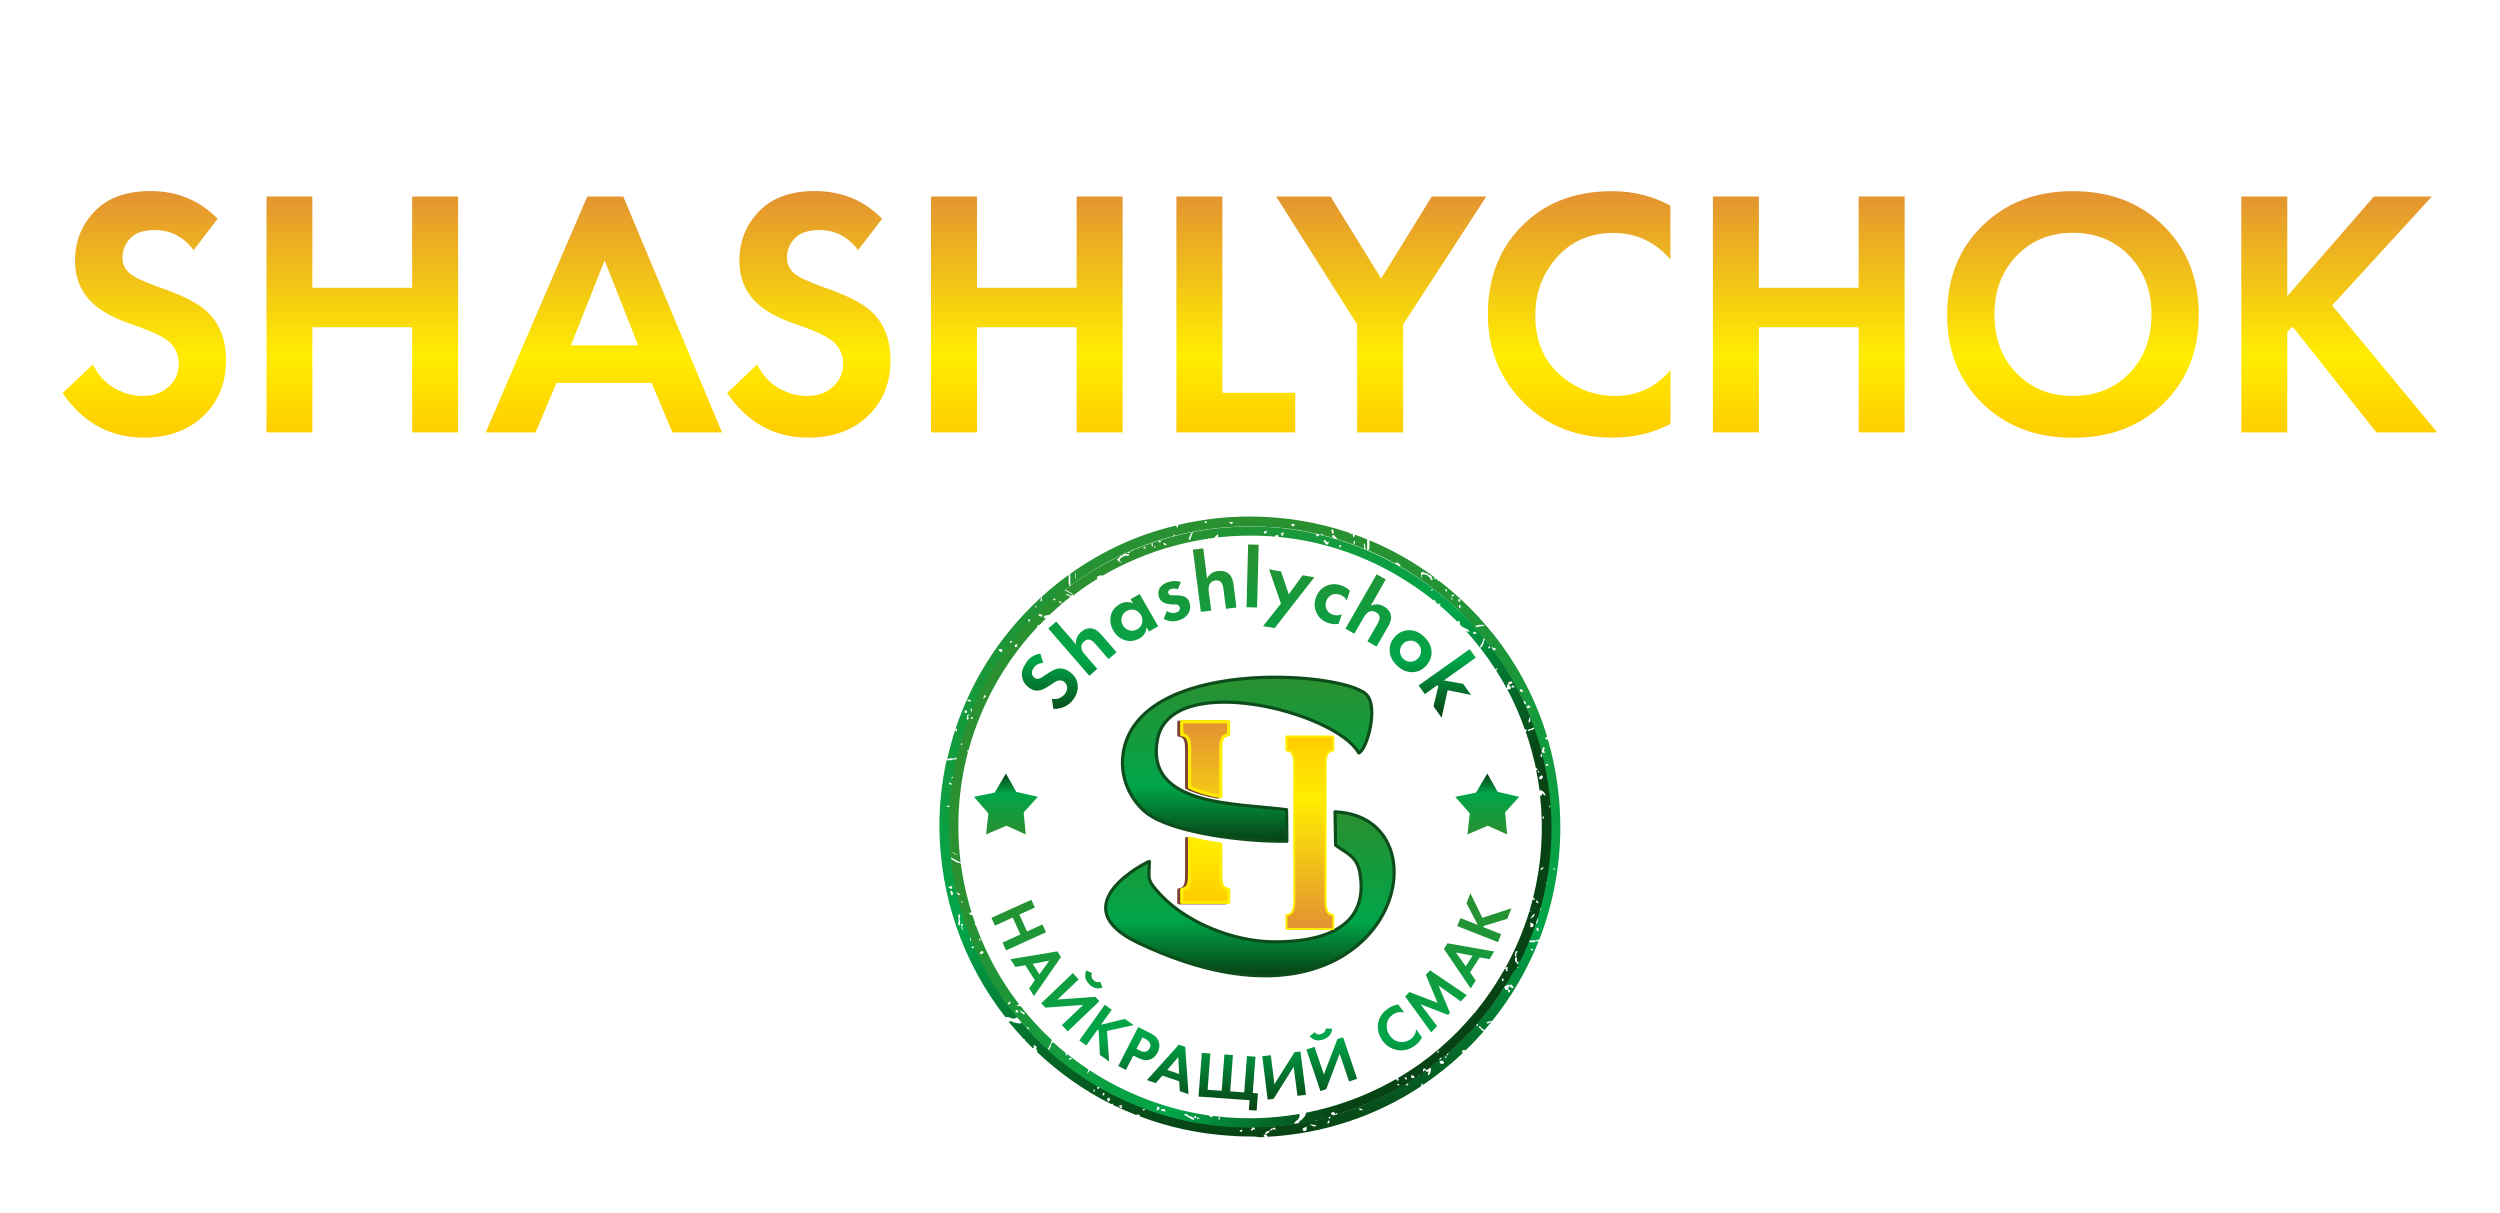 <?xml version="1.0" encoding="UTF-8"?> <svg xmlns="http://www.w3.org/2000/svg" xmlns:xlink="http://www.w3.org/1999/xlink" version="1.1" id="Слой_1" x="0px" y="0px" viewBox="0 0 1728.8 838.6" style="enable-background:new 0 0 1728.8 838.6;" xml:space="preserve"> <style type="text/css"> .st0{fill-rule:evenodd;clip-rule:evenodd;fill:#7C412F;stroke:#7C412F;stroke-width:2.199;stroke-linecap:round;stroke-linejoin:round;stroke-miterlimit:22.926;} .st1{fill-rule:evenodd;clip-rule:evenodd;fill:url(#SVGID_1_);stroke:#FFED00;stroke-width:2.199;stroke-linecap:round;stroke-linejoin:round;stroke-miterlimit:22.926;} .st2{fill-rule:evenodd;clip-rule:evenodd;fill:url(#SVGID_2_);stroke:#0D4D1B;stroke-width:2.199;stroke-linecap:round;stroke-linejoin:round;stroke-miterlimit:22.926;} .st3{fill-rule:evenodd;clip-rule:evenodd;fill:url(#SVGID_3_);stroke:#0D4D1B;stroke-width:2.199;stroke-linecap:round;stroke-linejoin:round;stroke-miterlimit:22.926;} .st4{fill-rule:evenodd;clip-rule:evenodd;fill:url(#SVGID_4_);stroke:#FFED00;stroke-width:1.42;stroke-linecap:round;stroke-linejoin:round;stroke-miterlimit:22.926;} .st5{fill-rule:evenodd;clip-rule:evenodd;fill:url(#SVGID_5_);} .st6{fill-rule:evenodd;clip-rule:evenodd;fill:url(#SVGID_6_);} .st7{fill-rule:evenodd;clip-rule:evenodd;fill:url(#SVGID_7_);} .st8{fill-rule:evenodd;clip-rule:evenodd;fill:url(#SVGID_8_);} .st9{fill-rule:evenodd;clip-rule:evenodd;fill:url(#SVGID_9_);} .st10{fill-rule:evenodd;clip-rule:evenodd;fill:url(#SVGID_10_);} .st11{fill-rule:evenodd;clip-rule:evenodd;fill:url(#SVGID_11_);} .st12{fill-rule:evenodd;clip-rule:evenodd;fill:url(#SVGID_12_);} .st13{fill-rule:evenodd;clip-rule:evenodd;fill:url(#SVGID_13_);} .st14{fill-rule:evenodd;clip-rule:evenodd;fill:url(#SVGID_14_);} .st15{fill-rule:evenodd;clip-rule:evenodd;fill:url(#SVGID_15_);} .st16{fill-rule:evenodd;clip-rule:evenodd;fill:url(#SVGID_16_);} .st17{fill-rule:evenodd;clip-rule:evenodd;fill:url(#SVGID_17_);} .st18{fill-rule:evenodd;clip-rule:evenodd;fill:url(#SVGID_18_);} .st19{fill-rule:evenodd;clip-rule:evenodd;fill:url(#SVGID_19_);} .st20{fill-rule:evenodd;clip-rule:evenodd;fill:url(#SVGID_20_);} .st21{fill-rule:evenodd;clip-rule:evenodd;fill:url(#SVGID_21_);} </style> <g> <g> <path class="st0" d="M815.2,499.4v8.9l1.5,0.4c3.3,0.9,3.9,4.6,3.9,9.6v26.4c6.6,3.2,14.3,5.2,21.6,6.5v-32.9c0-5,0.6-8.7,3.9-9.6 l1.5-0.4v-8.9H815.2L815.2,499.4z M820.6,579.9v25.5c0,5-0.6,8.7-3.9,9.6l-1.5,0.4v8.9h32.4v-8.9l-1.5-0.4 c-3.3-0.9-3.9-4.6-3.9-9.6v-21.3C834.8,583,827.5,581.6,820.6,579.9z"></path> <linearGradient id="SVGID_1_" gradientUnits="userSpaceOnUse" x1="833.35" y1="623.309" x2="833.35" y2="499.395"> <stop offset="0" style="stop-color:#FFCC00"></stop> <stop offset="0.33" style="stop-color:#FFED00"></stop> <stop offset="1" style="stop-color:#E39232"></stop> </linearGradient> <path class="st1" d="M817.2,499.1v8.9l1.5,0.4c3.3,0.9,3.9,4.6,3.9,9.6v26.4c6.6,3.2,14.3,5.2,21.6,6.5V518c0-5,0.6-8.7,3.9-9.6 l1.5-0.4v-8.9H817.2L817.2,499.1z M822.6,579.6v25.5c0,5-0.6,8.7-3.9,9.6l-1.5,0.4v8.9h32.4v-8.9l-1.5-0.4 c-3.3-0.9-3.9-4.6-3.9-9.6v-21.3C836.8,582.7,829.4,581.3,822.6,579.6z"></path> <linearGradient id="SVGID_2_" gradientUnits="userSpaceOnUse" x1="862.493" y1="581.08" x2="862.493" y2="468.565"> <stop offset="0" style="stop-color:#074314"></stop> <stop offset="0.33" style="stop-color:#00A549"></stop> <stop offset="1" style="stop-color:#2A9030"></stop> </linearGradient> <path class="st2" d="M889.9,581.7l-0.2-21.8c-35.5-4.5-98-2.5-89.3-48.5c9.2-48.3,123.4-19.3,139.2,9.3 c5.6-1.9,14.3-32.8,4.8-40.9c-18.9-16.1-158.4-25-167.8,41.6c-2.6,18.6,7.3,34,16.7,41.1C811.5,576.1,861,582.2,889.9,581.7z"></path> <linearGradient id="SVGID_3_" gradientUnits="userSpaceOnUse" x1="864.385" y1="674.088" x2="864.385" y2="561.654"> <stop offset="0" style="stop-color:#074314"></stop> <stop offset="0.33" style="stop-color:#00A549"></stop> <stop offset="1" style="stop-color:#2A9030"></stop> </linearGradient> <path class="st3" d="M794.8,595.7c-1.2-0.1-62,30.5-7.7,56.3c174.6,83,220.1-87.1,136.1-90.6l0.4,23.1c7.6,5.6,14.7,7.5,16.8,19.1 c7,40.1-29.7,47.8-59,47.7c-28.7-0.1-60.3-13.3-78.2-31.9C792.1,607.7,794.8,608,794.8,595.7z"></path> <linearGradient id="SVGID_4_" gradientUnits="userSpaceOnUse" x1="905.829" y1="641.508" x2="905.829" y2="509.664"> <stop offset="0" style="stop-color:#E39232"></stop> <stop offset="0.67" style="stop-color:#FFED00"></stop> <stop offset="1" style="stop-color:#FFCC00"></stop> </linearGradient> <path class="st4" d="M889.6,509.3v9.5l1.5,0.4c3.3,0.9,3.9,4.9,3.9,10.3v92.7c0,5.3-0.6,9.3-3.9,10.3l-1.5,0.4v9.5H922v-9.5 l-1.5-0.4c-3.3-0.9-3.9-4.9-3.9-10.3v-92.7c0-5.3,0.6-9.3,3.9-10.3l1.5-0.4v-9.5H889.6z"></path> </g> <linearGradient id="SVGID_5_" gradientUnits="userSpaceOnUse" x1="864.386" y1="783.446" x2="864.386" y2="358.261"> <stop offset="0" style="stop-color:#074314"></stop> <stop offset="0.33" style="stop-color:#00A549"></stop> <stop offset="1" style="stop-color:#2A9030"></stop> </linearGradient> <path class="st5" d="M864.4,785.9c-3.9,0-7.8-0.1-11.7-0.3c-0.2-0.1-0.4-0.2-0.6-0.3c0,0.1,0,0.2-0.1,0.2 c-22.3-1.3-43.9-5.9-64.3-13.7l0.6-0.1c0-0.2,0-0.4,0-0.6c-0.9-0.7-1.9-0.3-2.9-0.1c-5.2-2.1-10.4-4.4-15.5-6.8 c-0.2-0.3-0.3-0.6-0.2-1c-0.4,0.2-1,0.1-1.5,0.2c-18.6-9.3-35.9-21.5-51.4-36.2c0.2,0,0.3,0,0.5,0l0-0.2c0,0,0-0.2,0-0.2 c0-0.3-0.1-0.5-0.1-0.8c-0.3-0.2-0.7-0.3-1-0.3c0.6-0.9,1.3-1.8-0.3-2.6c-0.5,0-1.5-0.8-1.1,0.5c0.3,0.8,0.1,1.2-0.6,1.3 c-0.5-0.5-1-1-1.5-1.5c-1.4-1.4-2.8-2.8-4.1-4.2c0.1-0.2,0.1-0.5,0.1-0.7l-0.6,0.2c-3.7-4-7.3-8.1-10.7-12.3c0.5,0,1-0.1,1.4-0.2 c0.3,0,0.5,0,0.8,0c0,0.1,0.1,0.2,0.2,0.3c1.1,0.6,2.3,0.8,3.5,1c1.3,0.3,2.6,0.4,3.4-0.4c3.4,4,7,7.8,10.7,11.5 c12.8,12.8,26.9,23.7,42.1,32.6l-0.3,0c-0.3,0.8-1.2,1.7,0.7,1.8c0-0.5,0.1-0.9,0.7-1.2c20.9,12.1,43.7,20.3,67.6,24.5 c0.1,0.2,0.1,0.4,0.1,0.5c0.4-0.1,0.6-0.2,0.8-0.4c11.5,2,23.3,3,35.2,3c0.5,0,1.1,0,1.6,0c0,0.3,0.2,0.5,0.3,0.7 c-0.5,0.3-0.9,0.6-1.3,1c0.9,2.1,1.8-1,2.7,0c0,0,0-0.1,0-0.1c0.1,0,0.2,0.1,0.3,0.1c0-0.4,0-0.7-0.2-1c0-0.1,0-0.2,0-0.3 c-0.1,0-0.2,0-0.3,0c-0.3-0.2-0.7-0.3-1.1-0.4c14.9-0.1,29.5-1.8,43.6-5c0.2,0.3,0.4,0.6,0.6,1l0.2-1.2c2.7-0.6,5.4-1.3,8.1-2 c-0.1,0.5-0.1,1.1,0.5,1.6c0.3-0.4,0.5-0.8,0.8-1.2l0-0.7c23.5-6.5,45.7-17.2,65.6-31.6c0,0.1,0.1,0.2,0.2,0.3 c0.3,0.9,0.9,0.6,1.5,0.4c0.3-0.1,0.5-0.3,0.7-0.5c0,0.3-0.4,0.4-0.4,0.7c0,0.1,0,0.1,0.1,0.2l0.1,0.1c-0.5,0.8-0.8,1.5,0,2.3 c0.3-0.4,0.5-0.9,0.8-1.3c0.7-0.9,0.8-2,0.8-3.1c0-0.2-0.1-0.4-0.1-0.6c-0.3-0.5-0.6-0.5-0.9-0.3c4.1-3.1,8.2-6.4,12.1-9.8l0.1,0 c-0.1,0.3-0.2,0.5-0.2,0.8c0,0,0.4,0.2,0.5,0.2c0.8-0.3,0.4-1,0.5-1.5l-0.3,0c1.1-0.9,2.1-1.9,3.2-2.9l0.3,0l0-0.2 c2.2-2.1,4.4-4.2,6.6-6.3c3.2-3.2,6.2-6.4,9.2-9.8c0.4,0.3,0.9,0.4,1.4,0.4c0.3-1.2-0.1-1.3-0.6-1.3c7-8,13.3-16.5,18.9-25.3 c0.7,0.7,0.5,2.4,2.5,1.6c0.2-0.6,0.5-1.2,0.7-1.9l0-0.5c0,0,0.1,0,0.1,0c0.2,0,0.5,0.1,0.6,0c0,0.1-0.1,0.3-0.1,0.4 c0.9-0.1,1.8,2.4,2.7,0c-0.8-0.2-1.6-3-2.5-0.8c0,0,0-0.1,0-0.1c-0.1-0.3-0.6-0.5-1-0.6c-0.2,0-0.5,0.2-1,0.4l0.1,0 c-0.6,0.1-1.2,0.3-1.7,0.5c2.6-4.2,5.1-8.5,7.4-12.8c0.2,0.1,0.6,0.1,0.9,0.2c0.5,0,0.9,0,1.4,0l-1.8-1 c5.3-10.2,9.8-20.7,13.4-31.6c0,0.2,0.1,0.5,0.2,0.7c0,0.1,0,0.1,0,0.2c0,0,0.1,0,0.1,0c0,0,0,0,0,0c0,0.4,0.1,0.9,0.1,1.3 c0.1,0,0.2,0,0.3,0c0.8-0.7,0.8-1.6,0.8-2.4c0,0,0,0,0,0c0,0,0,0,0,0c-0.1-0.5-0.1-1.1-0.1-1.6c-0.1-0.7-0.1-1.4-0.2-2.2 c0.3-0.8,0.5-1.7,0.8-2.6l0.2,0.2c0.5-0.4,1-0.8,1.5-1.2c0-0.2-0.1-0.4-0.1-0.6c-0.3-0.3-0.6-0.6-0.9-0.8c0.3-1,0.5-2,0.8-2.9 l0.1-0.1l0-0.3c1.2-4.4,2.2-8.9,3-13.5l1.1,0.4c0-0.6-0.1-1.2-0.8-1.4c0,0-0.1,0-0.1,0c0.2-0.8,0.3-1.6,0.4-2.5 c0.6-0.1,1-0.8,1.2-1.6c0,0,0,0,0,0l0,0c0,0,0,0,0,0c-0.3,0.1-0.7,0.2-1,0.3c1.9-11.2,2.8-22.7,2.8-34.2c0-29.7-6.2-58.4-17.9-84.7 c0.7,0,1-0.4,1-1.1c-0.2-0.7-0.6-1.1-1.4-1.2l-0.5,0.2c-0.5-1.1-1-2.1-1.5-3.1c0-0.1,0.1-0.2,0.1-0.3c-0.1,0-0.2,0-0.2,0 c-5.4-11.1-11.7-21.7-19-31.8c0.4-0.2,0.7-0.2,1.1-0.2l0.1-0.2l0.2-0.2l0.6-0.6l0,0v0c-1.2-0.4-2.4-0.8-3.6-1.1l0,0.1 c-0.7-0.9-1.4-1.8-2.1-2.7c0.5-0.2-0.6-0.6-0.7-1l-0.1,0c-5.2-6.6-10.8-12.9-16.8-19c-13.1-13.1-27.5-24.2-43.1-33.2 c0.3-0.5,0-0.9-0.3-1.3c-0.4-0.4-0.8-0.7-1.2-1.1c-0.3-0.2-0.7-0.4-1.2-0.4c-0.5,0.2-0.6,0.5-0.6,0.9c-6.1-3.4-12.4-6.4-18.8-9.2 l0-0.5c0-0.1,0-0.1,0-0.2c0,0.1,0.1,0.1,0.1,0.2c0.8-0.3,0.7-1,0.7-1.5c0-1.7,0-3.3,0-5c16.2,6.7,31.5,15.5,45.7,26.1l-0.9-0.3 c-0.2,0.8,0.4,1.1,1.1,1.4l0-0.9c0.3,0.2,0.6,0.5,0.9,0.7c0,0.1-0.1,0.1-0.1,0.2c0.5,0.6,1,1.1,1.8,1.1 c7.2,5.6,14.1,11.7,20.7,18.2c4.1,4.1,7.9,8.2,11.6,12.6c0,0.1-0.1,0.1-0.1,0.2l0.4,0.1c19.3,22.6,33.4,48.6,41.8,76.5 c-0.3,0-0.5,0.1-0.8,0.3c-0.3,0.2-0.5,0.4-0.8,0.7c0.5,0.4,0.9,0.8,1.4,1.2c0.3-0.2,0.5-0.4,0.6-0.6c5.7,19.5,8.7,39.8,8.7,60.7 c0,27.1-5,53.4-14.5,77.9l-0.2,0c-1.2,0-2.2,0.9-3.4,0.5c-0.2,0-0.5,0.1-0.7,0.1c-1,0.2-2.2-0.4-3.1,0.6c0.6,1,1.6,0.5,2.4,0.7 c0.7,0,1.4,0,2-0.1c0-0.2,0-0.4,0-0.5l2.5-0.1c-7.9,19.8-18.7,38.5-32.3,55.3l0-0.1c-1.4,0.1-2.9,0-3.9,1.3 c1.5,1.1,2.3-0.6,3.5-0.7c-1.6,1.9-3.1,3.8-4.8,5.7l-0.3-0.3c-0.7-0.4-1.2-1.2-2.1-1.4c0-0.2,0-0.4,0-0.6c-0.1-0.1-0.3-0.2-0.4-0.3 c-0.4,0-0.8,0-1.1,0l0,0c-0.3,0.5,0.2,0.8,0.5,1.1c0.2,0.1,0.5,0.2,0.7,0.1c0.1,0,0.2-0.1,0.2-0.1c-0.5,1.3,1.1,1.4,1.6,2.1 c0.1,0.1,0.2,0.1,0.4,0.2c-3.1,3.6-6.4,7-9.7,10.4c-1,1-1.9,1.9-2.9,2.8c-0.1-0.2-0.3-0.4-0.7-0.4c-1,0-1.9,0.5-1.9,1.6 c0.3,0.2,0.7,0.3,1,0.4c-8.9,8.4-18.3,15.9-28.3,22.6c0.2-0.4,0.3-0.9,0.2-1.3c-0.2,0-0.3,0-0.4,0c-0.1,0-0.2,0.1-0.2,0.1 c-0.4,0.5-0.7,0.9-0.2,1.5l0.1,0.1c-31.5,20.9-68,33-106.3,35.1c-0.2-0.5-0.5-0.9-0.8-1.3c-0.2-0.3-0.4-0.5-0.7-0.5 c1.3-0.4,2.5-0.9,2.9-2.3c1.1,0,1.6-0.9,2.4-1.2c0.6,0.1,1.2,0.9,1.7,0.1c0.1-0.2-0.6-0.9-1-1.3c-0.2,0.2-0.4,0.4-0.7,0.6 c-1.4,0-2.2,0.7-2.4,1.9c-1.5-0.4-2.3,0.5-3.1,1.2c0,0.4,0.1,0.7,0.1,1.1c-0.2,0-0.4,0.1-0.6,0.2c-0.1,0.1-0.2,0.1-0.3,0.2 c-0.1,0-0.1,0-0.2-0.1c0,0.1,0.1,0.1,0.1,0.2c-0.2,0.2-0.4,0.5-0.2,0.9c0.4,0.1,0.7,0.3,0.9,0.5c-1.3,0.1-2.6,0.1-3.9,0.1 c-0.1,0-0.2,0-0.4,0C868.2,785.9,866.3,785.9,864.4,785.9L864.4,785.9z M986.8,739.2c0.2,0,0.5-0.1,0.6-0.3 c0.1-0.1,0.2-0.3,0.4-0.4C987.5,738.8,987.2,739,986.8,739.2L986.8,739.2z M1000.6,728.2L1000.6,728.2L1000.6,728.2L1000.6,728.2 L1000.6,728.2z M662.9,639.8c0.2,0.1,0.4,0.2,0.6,0.1c0.2-0.2,0.3-0.5,0.4-0.8c0.1-0.6,0-1.1,0.1-1.7c0-0.7-0.2-1.3-0.5-1.9 c0.1-0.4,0.2-0.9,0.4-1.3c0.3-0.4,0-0.8-0.1-1.3c-0.2-0.3-0.3-0.7-0.8-0.8c-0.1,0-0.2,0-0.2,0.1c0,0.3,0,0.7,0,1c0,0.6,0,1.1,0,1.7 c-0.4,1,0.3,2-0.1,3C662.6,638.5,662.5,639.2,662.9,639.8L662.9,639.8z M875.6,785.6c0,0,0-0.1,0-0.1 C875.6,785.5,875.6,785.5,875.6,785.6L875.6,785.6z M875.2,785.6L875.2,785.6L875.2,785.6L875.2,785.6L875.2,785.6z M665.7,643.3 c0-0.8,0-1.4,0-2.1c-0.1,0-0.2,0-0.4,0c-0.3,0-0.6,0.1-0.7,0.4l0,0.1l0,0.1C665.6,641.9,665.1,642.9,665.7,643.3L665.7,643.3z M665.3,640.6c0.5-0.4,0.6-0.8,0.4-1.4c0-0.1,0-0.2,0-0.3c-0.4,0-0.7,0-1.1,0c0,0.5,0,1.1,0,1.6 C664.8,640.7,665.1,640.7,665.3,640.6L665.3,640.6z M1043.3,686.4c0.2,0,0.3-0.1,0.5-0.1c0.3-0.6,0.9-1.2,0.2-1.8 c-0.5-0.4-1-0.1-1.5,0.1C1042.8,685.2,1043.1,685.8,1043.3,686.4L1043.3,686.4z M940.1,766.5c-0.7,0-0.1,0.6,0,0.9 c0.7,0.2,1.4,0.4,2.1,0.6C942.2,766.8,941.1,766.5,940.1,766.5L940.1,766.5z M998.6,734.8c0-0.9-0.9-1.1-1.6-1.3 c-0.8-0.2-1.3,0.2-1.5,1c0.2,0.7,0.7,1.2,1.6,1.2C997.8,735.7,998.5,735.6,998.6,734.8L998.6,734.8z M1000.2,729.8 c-0.5,0.8-0.8,1.1-1,1.4c-0.1,0.1,0,0.5,0.1,0.5c0.6,0.2,0.7-0.3,0.9-0.6C1000.2,730.9,1000.2,730.6,1000.2,729.8L1000.2,729.8z M903.6,780.9c0-0.6,0-1.3-0.1-1.9c-0.9,0.5-1.8,0.9-2.7,1.4c0,0.8-0.1,1.6,1.2,1.7C903.1,782.1,903.5,781.7,903.6,780.9 L903.6,780.9z M910.4,778.4c-0.5-0.2-0.9-0.4-1.4-0.6c-1.3-0.1-2.5-0.2-3.8-0.3C907,777.9,908.4,780,910.4,778.4L910.4,778.4z M918.2,777.3c0.9-0.1,0.4-1.2,1.2-1.4c0-0.3,0-0.6-0.1-1c-1-0.2-1,0.6-1.3,1C918.1,776.4,918.1,776.9,918.2,777.3L918.2,777.3z M973.8,749.1c-0.6,0.4-1.2,0.8-1.9,1.2C973.7,751.3,973.7,750.1,973.8,749.1L973.8,749.1z M858.1,782.6c0.6,0,1.1-0.1,1-0.8 c0-0.2-0.3-0.4-0.6-0.7c-0.5,0.4-1,0.6-1.2,1C857,782.8,857.8,782.6,858.1,782.6L858.1,782.6z M757.1,754.6c0.4-0.4-0.2-1-0.8-1.4 c-0.1,0.3-0.2,0.6-0.2,0.8C756.1,754.6,756.3,755.4,757.1,754.6L757.1,754.6z M673.6,654.6c-0.9,0.1-2.4-0.4-1.4,1.3 c0.5-0.2,0.9-0.5,1.4-0.7C673.6,655,673.6,654.8,673.6,654.6L673.6,654.6z M790.4,767.8c0.6,0.2,1.1-0.2,1.7-0.7 c-0.8-0.3-1.4-0.3-1.8,0C790,767.3,790,767.7,790.4,767.8L790.4,767.8z M767,758.9C767,758.9,767,758.9,767,758.9 c-0.7,0.6-2.3,0.7-1.1,2.2c0.3,0.4,0.3,1,1,0.5c1.1-0.7,0.8-1.6,0.2-2.4C767.1,759.1,767.1,759,767,758.9 C767,758.9,767,758.9,767,758.9L767,758.9L767,758.9z M763.7,757c0-0.5-0.1-0.9-0.1-1.4c-0.2,0.1-0.5,0.1-0.7,0.2 c-0.1,0.5-1,1-0.2,1.6C763,757.7,763.4,757.3,763.7,757L763.7,757z M775,765.2c-0.4,0.2-0.5,0.7-0.2,1c0.2,0.2,0.7,0,1.1-0.1 c0-0.2,0-0.4,0.1-0.6c-0.2-0.2-0.4-0.4-0.6-0.4c0.2-0.1,0.5-0.3,0.7-0.6c-1.2-0.7-1.9-0.2-3.1,0.9 C773.7,765.1,774.4,765.3,775,765.2L775,765.2z M695.2,703.3c1.3,0,2.7-0.1,3.9,0.7c0,0.1,0.1,0.1,0.1,0.2c1.5,0.2,3,0.4,4.2-0.8 c0.1-0.1,0.2-0.2,0.3-0.2c-13.3-16.1-23.9-33.9-31.7-52.9c-0.3,0-0.7,0.1-1.2,0c0-0.2-0.1-0.3-0.1-0.5c0-0.6,0-1.2,0.1-1.8l0.3,0 c-9.5-24-14.5-49.9-14.5-76.5c0-4.5,0.1-8.9,0.4-13.4l-2.9-0.5c1-0.5,2-0.6,3-0.6c0.4-6.5,1.2-12.9,2.2-19.2 c-0.4,0.4-0.8,0.7-1.4,0.9c0-1,0.5-1.6,1.5-1.8c0.7-4.1,1.5-8.3,2.4-12.3c-0.1,0.2-0.2,0.3-0.2,0.5c-0.1,0.2-0.3,0.2-0.4,0.2 c-0.2,0-0.3-0.1-0.3-0.1c-0.2,0-0.5-0.1-0.7-0.1c-0.7,0.2-1.6,0-2.2,0.6c-0.5,0-0.9,0-1.4,0l0,0c-0.6,0-1.3,0.1-1.9,0.1l-0.2,0.1 c-3.2,14.8-4.9,30.1-4.9,45.7C650,619.9,665.9,665.8,695.2,703.3L695.2,703.3z M704.7,704.2c0,0.1-0.1,0.2-0.2,0.2 c0.2,0.1,0.3,0.1,0.4,0L704.7,704.2L704.7,704.2z M658.4,612.5c0,0.8,0.4,1.7-0.6,2.3c-0.7-0.4-1.4-0.8-2.1-1.2 C656.3,612.8,657.6,613.1,658.4,612.5L658.4,612.5z M657.7,618c-0.6-0.7-0.8-1.3,0-2c0.2,0.1,0.4,0.1,0.6,0.1 c0,0.2,0.1,0.4,0.1,0.6c0.2,0.2,0.5,0.4,0.7,0.6c-0.1,0.8,0.2,1.8-1.4,1.8C657.8,618.8,657.7,618.4,657.7,618L657.7,618z M720.2,416c0.6-1,0.4-2.1,0.1-3.1c-0.1,0.1-0.1,0.1-0.2,0.2c-0.5,0.6-0.3,1.3-0.6,1.9c0,0.4,0,0.7,0.3,0.9 C720,416,720.1,416,720.2,416L720.2,416z M743.9,400.6c0-1.4,0-2.9,0.1-4.3c-0.1,0-0.3,0-0.4,0 C743.7,397.7,743.2,399.2,743.9,400.6L743.9,400.6z M655,525.1L655,525.1L655,525.1L655,525.1L655,525.1z M655,524.9 c1.7-0.8,3.6-0.3,5.3-0.5c0,0,0,0,0,0c0.4-0.4,0.9-0.7,1.5-0.4c0.2,0.1,0.2,0.2,0.2,0.4c2.5-10.9,5.9-21.6,10.1-31.9 c-0.8-0.6-0.7-1.8-1.2-2.6c1,0.2,1.4,0.8,1.7,1.4c8.3-19.8,19.7-38.3,33.9-54.8l-0.4-0.3c0.3-0.2,0.5-0.4,0.8-0.7 c0.2-0.2,0.4-0.3,0.7-0.3c1.3-1.4,2.5-2.9,3.9-4.3l-0.4-2.7c0.9,0,1.5,0.4,2,1c1.4-1.5,2.9-3,4.4-4.5c7-7,14.4-13.4,22.2-19.3 c-0.1-0.1-0.3-0.3-0.4-0.4c0.1-0.1,0.2-0.1,0.3-0.1c0-0.2-0.1-0.3-0.1-0.5c-0.6-0.5-0.5-1.2-0.5-1.9c0-1.7,0-3.3,0-5 c-9.2,6.7-18,14.1-26.2,22.4c-24.1,24.1-41.7,52.9-52.1,84.3c0.4-0.2,0.8-0.5,1.2,0.1c-0.1,0.7,0.1,1.4-0.7,1.8l-0.6-1.5 C658.4,511.3,656.6,518,655,524.9L655,524.9z M740.1,396.8c0,2.6,0.1,5.2,0.1,7.9c0.3-0.1,0.5-0.1,0.8-0.2 c21.2-15.8,45.1-27.2,70.5-33.8c0-0.3,0.1-0.5,0.1-0.8c0.1-0.2,0.2-0.3,0.4-0.5c0.1,0.2,0.2,0.5,0.4,0.7l0,0.4 c16.8-4.3,34.2-6.5,52-6.5l0,0c6.3,0,12.6,0.3,18.8,0.8l0.3-0.1c0.1,0,0.2,0.1,0.3,0.1c10.2,0.9,20.2,2.6,30,5 c0.1-0.4,0-0.8,0.5-0.8c0.2,0,0.4,0.4,0.5,0.7c0.1,0.2,0.1,0.3,0,0.4c2.4,0.6,4.8,1.2,7.1,1.9c-0.2-0.3-0.4-0.7-0.7-1 c0-0.2,0-0.3,0-0.5c0.4-0.5,0.8-0.5,1.3-0.2c0.2,0.1,0.4,0.1,0.5,0.1c0.5,0.1,0.5,0.3,0.1,0.6c0.5,0.4,1.1,0.9,1.7,1.4 c-0.2,0.1-0.4,0.2-0.6,0.3c6.5,1.9,12.9,4.2,19.1,6.8c0-1.2,0-2.5-0.3-3.7c1.7,0.6,0.7,2,1.1,3c0.2,0.4,0.4,0.8,0.5,1.2l0.8,0.3 l0-2.7l0,0l0-4.6c-2.9-1.2-5.7-2.3-8.6-3.3c0.4,0.6-0.1,1.1-0.3,1.7c-0.2,0-0.3,0-0.5,0.1c-0.3-0.6-0.5-1.2-0.8-1.8 c0.2-0.1,0.5-0.2,0.7-0.3l-0.8-0.3c-1.2,0.4-1.5,0-1.8-0.6c-21.9-7.4-45.1-11.3-68.9-11.3c-8.7,0-17.4,0.5-25.9,1.5 c-0.4,0.1-0.9,0.2-1.3,0.2c-7.6,1-15.1,2.3-22.5,4.1l0,0.4c-0.2,0.5,0.3,1.3-0.8,1.4c-0.3-0.4-0.5-0.8-0.5-1.2c-0.3,0-0.5,0-0.8,0 l0,0C786.5,369.8,762,381.1,740.1,396.8L740.1,396.8z M655,525.2c0,0,0.1,0.1,0.1,0.1C655.1,525.2,655.1,525.2,655,525.2L655,525.2 z M655.3,525.3L655.3,525.3C655.3,525.3,655.3,525.3,655.3,525.3L655.3,525.3z M893.9,364.1c-0.2-0.2-0.4-0.4-0.6-0.6 c-0.3-0.2-0.4-0.4-0.3-0.7c0.4-0.5,0.8-0.9,1.6-0.5c0.2,0.2,0.5,0.4,0.7,0.6c0,0.2,0,0.4,0,0.6 C894.8,363.6,894.3,363.9,893.9,364.1L893.9,364.1z M670.1,494.5c-1.7,0.8,0.8,2.4-0.7,3.2c-1-0.1-1.1-0.6-0.7-1.3 c0.4-0.8-0.6-2.3,1.4-2.4c0,0,0,0.3,0,0.3L670.1,494.5L670.1,494.5z M671.5,484.8c-1.3,1-2-0.1-2.8-0.6c0.9-1.1,1.8,0.3,2.8,0 C671.5,484.4,671.5,484.6,671.5,484.8L671.5,484.8z M668.1,493.1c-0.7,0.1-1-0.3-1.2-0.8c0-0.6,0.3-1,0.9-1.1 c0.5-0.1,0.8,0.2,0.9,0.7C668.7,492.3,668.8,492.9,668.1,493.1L668.1,493.1z M852.5,360.9c0.2,0.6-0.3,1-0.7,1.5 c-0.7-0.4-1.4-0.7-2.3-1.2C850.7,361.1,851.6,361,852.5,360.9L852.5,360.9z M693.1,449.9c0,0.5-0.3,1.2-0.9,1 c-0.7-0.2-1.3-0.8-1.6-1.3c-0.3-0.6,0.4-0.7,1.1-0.8C692.3,448.8,693.2,448.9,693.1,449.9L693.1,449.9z M699.3,443.3 c-0.5,0-0.8,0.3-0.9,0.8c0,0.3,0,0.7,0.6,0.5c0.4-0.2,0.7-0.5,1-0.7C700,443.3,699.7,443.3,699.3,443.3L699.3,443.3z M834.6,361.6 c-1.8,0.7-1.3-0.5-1.4-1.3C834.1,360.4,834.6,360.8,834.6,361.6L834.6,361.6z M715.8,419.7c0.1,0.2,0.5,0.4,0.7,0.5 c0.1-0.2,0.3-0.5,0.3-0.7c0-0.2-0.4-0.4-0.7-0.7C716,419.3,715.8,419.5,715.8,419.7L715.8,419.7z M656.7,541.2 c1.4,0,1.4,0.9,1.4,1.8c-0.7-0.4-1.3-0.7-2-1.1C656.3,541.6,656.5,541.4,656.7,541.2L656.7,541.2z M987.1,397.9 c0.4,0.6,0.9,1,1.5,1.3c0.1,0.2,0.3,0.4,0.5,0.6c0,0.2,0,0.5,0,0.7c0.2,0.5,0.9,0.3,1.2,0.7c0.6-0.6,0.6-0.6-0.4-2l0,0 c0-0.1,0-0.2,0-0.3c0.2-0.2,0.2-0.4,0.1-0.6c-0.4-0.4-1.1-0.3-1.5-0.7c-0.3-0.2-0.6-0.3-0.9-0.1c0,0,0-0.1,0.1-0.1 c0-0.3-0.2-0.6-0.6-0.7c-0.7-0.3-1.4-0.4-2.1-0.7c-0.5-0.1-1.1-0.3-1.5-0.5c0,0-0.1,0-0.2,0c-0.1,0-0.2,0-0.3,0.1 c-0.1,0.5-0.3,0.9-0.4,1.4c0,0.8,0.1,1.6,0.1,2.4c0.3,0.1,0.7,0.2,0.5-0.3c-0.2-0.5-0.3-0.9-0.2-1.4c0.3-0.2,0.8-0.3,1.1-0.6 C985.1,397.1,986.1,397.5,987.1,397.9L987.1,397.9z M936.5,376.5c0.7-0.7,0.2-1.6,0.4-2.3c0-0.1-0.1-0.2-0.1-0.3 c-0.1,0-0.2,0-0.3,0c-0.4,0.4-0.5,0.8-0.5,1.3C936,375.7,936,376.2,936.5,376.5L936.5,376.5z M1008.9,418.3c0,0.8,0,1.5,0,2.3 c0.3,0,0.7,0,1,0C1009.6,419.9,1010.9,418.5,1008.9,418.3L1008.9,418.3z M1009.1,414.1L1009.1,414.1c-0.6,0.3-0.7,0.7-0.7,1.2 c0.1,0.4,0.2,1,0.9,0.9c0.3-0.1,0.4-0.6,0.6-0.9C1010.3,414.6,1009.5,414.4,1009.1,414.1L1009.1,414.1z M1003.5,412.9 c0.9-0.5,1.6-0.9,2.3-1.3c-0.2-0.2-0.5-0.4-0.7-0.7C1004.4,411.4,1003.5,411.7,1003.5,412.9L1003.5,412.9z M1004.7,414.1 c-0.2-0.1-0.5-0.4-0.7-0.4c-0.3,0-0.5,0.3-0.8,0.6c0.4,0.1,0.7,0.4,0.9,0.3C1004.4,414.5,1004.5,414.2,1004.7,414.1L1004.7,414.1z M1070.6,528.9c-0.6-2.1-1.4,0.4-2.1-0.1c0.4,0.9,1.3,0.7,2.1,0.8L1070.6,528.9L1070.6,528.9z M1068,518.1c0.2-0.2,0.5-1.5-0.9-1.4 c-0.2,0.6-0.4,1.2-0.6,1.7c-1.2,2.4,0.2,2.4,2.1,2C1068.4,519.6,1066.8,519.2,1068,518.1L1068,518.1z M1062.9,641.6 c-1.1,0,0,1.1-0.3,1.7c0.2,0.2,0.5,0.4,0.7,0.6c0.2,0,0.4,0,0.6,0C1063.8,643.1,1064.6,641.6,1062.9,641.6L1062.9,641.6z M1074.2,601c0.1,0.2,0.4,0.5,0.7,0.5c0.2,0,0.4-0.3,0.6-0.4c-0.2-0.2-0.4-0.4-0.9-0.9C1074.4,600.6,1074.1,600.9,1074.2,601 L1074.2,601z M1058.5,656.2c0,0.8,0.5,1.1,1.4,1.2C1061,655.6,1059.1,656.4,1058.5,656.2L1058.5,656.2z M920.8,366.6 c0.3-1.5,0.8-0.2,1.2,0.1c0.2,0.9,1.1,2-0.7,2.5C921.1,368.3,920.6,367.4,920.8,366.6L920.8,366.6z M1056.9,488.9 c-0.5-0.3-0.9-0.5-1.1-0.4c-0.6,0.3,0.2,0.8,0.3,1.3c0.5,0,1.1-0.1,1.4-0.6c0.3,0.1,0.6,0.2,1.1,0c-0.2-0.3-0.5-0.7-0.7-1 c-0.4-0.2-0.7-0.5-1.1-0.5c-0.4-0.1-0.6,0.2-0.3,0.6C1056.5,488.5,1056.7,488.8,1056.9,488.9L1056.9,488.9z M1051,477.3 c0,0.2,0,0.4,0,0.5c0.9,0.8,1.8,1,2.7,0c-0.9-0.1-1.3-0.5-1.4-1.2C1051.5,476.2,1051.3,476.9,1051,477.3L1051,477.3z M1000.4,409.3 c0-0.6,0.1-1.1,0.1-1.7c-0.2,0-0.4-0.1-0.5-0.2c-0.2,0.1-0.4,0.1-0.6,0.1C999.4,408.3,999.6,409,1000.4,409.3L1000.4,409.3z M1023.3,433.2c1.2-0.2,2.3-0.3,3.5-0.5c-1-1-2.3-0.5-3.5-0.6c0,0,0,0,0,0l0,0l0-0.1c-0.9,0.2-1.8,0.5-2.8,0.7c0,0.2,0,0.4-0.1,0.6 C1021.5,434.2,1022.4,433,1023.3,433.2z"></path> <linearGradient id="SVGID_6_" gradientUnits="userSpaceOnUse" x1="995.617" y1="645.99" x2="732.431" y2="496.591"> <stop offset="0" style="stop-color:#074314"></stop> <stop offset="0.33" style="stop-color:#00A549"></stop> <stop offset="1" style="stop-color:#2A9030"></stop> </linearGradient> <path class="st6" d="M1045.4,674.2c-1.9,3.3-3.8,6.5-5.9,9.7c-0.2,0.1-0.4,0.3-0.5,0.4c0.1,0.1,0.1,0.1,0.2,0.2 c-11.7,18.2-26,34.2-42.4,47.7l0.2-0.6c-0.2-0.1-0.4-0.2-0.5-0.3c-1.1,0.5-1.2,1.5-1.5,2.4c-4.3,3.4-8.7,6.7-13.2,9.8 c-0.4,0-0.7,0-1-0.3c0,0.4-0.3,0.9-0.6,1.3c-16.8,11.2-35.4,20.1-55.2,26.1c0.1-0.1,0.2-0.3,0.2-0.4l-0.2-0.1c0,0-0.2-0.1-0.2-0.1 c-0.2-0.1-0.5-0.2-0.7-0.3c-0.3,0.2-0.6,0.4-0.8,0.7c-0.4-0.9-0.9-2-2.4-1c-0.3,0.4-1.4,0.9-0.1,1.2c0.8,0.2,1.1,0.5,0.8,1.1 c-0.7,0.2-1.3,0.4-2,0.6c-1.8,0.5-3.7,1-5.5,1.4c-0.1-0.2-0.3-0.3-0.6-0.4l-0.1,0.6c-5.1,1.3-10.3,2.3-15.5,3.2 c0.2-0.4,0.4-0.9,0.5-1.3c0.1-0.2,0.2-0.4,0.4-0.7c0.1,0,0.2,0,0.3,0c1.1-0.6,1.8-1.6,2.6-2.5c0.9-1,1.5-2,1.3-3.1 c5-1,9.9-2.2,14.9-3.5c16.9-4.7,32.9-11.4,47.7-19.9l-0.1,0.2c0.5,0.6,0.9,1.8,1.9,0.3c-0.4-0.2-0.7-0.6-0.7-1.1 c20.2-11.8,38.1-27.1,53.1-45.3c0.2,0,0.4,0.1,0.5,0.2c0.1-0.4,0.1-0.6,0.1-0.8c7.2-8.8,13.6-18.2,19.4-28.3 c0.3-0.4,0.5-0.9,0.7-1.3c0.3,0.1,0.5,0.1,0.8,0.1c0,0.5,0.1,1.1,0.2,1.6c2.2,0.2,0-2,1.3-2.3c0,0-0.1,0-0.1-0.1 c0.1-0.1,0.2-0.1,0.3-0.2c-0.3-0.2-0.7-0.3-0.9-0.3c-0.1-0.1-0.2-0.1-0.2-0.2c-0.1,0.1-0.1,0.2-0.2,0.3c-0.3,0.1-0.6,0.4-0.9,0.7 c7-12.6,12.6-25.7,16.7-39.2c0.4,0,0.7,0,1.1,0l-0.9-0.7c0.8-2.6,1.5-5.2,2.2-7.9c0.4,0.4,0.8,0.6,1.6,0.4 c-0.2-0.4-0.5-0.8-0.7-1.2l-0.6-0.3c5.8-23,7.4-46.8,4.8-70.5c0.1,0,0.2,0,0.4,0c0.9,0.2,0.9-0.5,1-1.1c0-0.3,0-0.6-0.1-0.8 c0.2,0.2,0.2,0.5,0.4,0.6c0,0,0.1,0,0.2,0l0.1,0c0.4,0.8,0.9,1.4,1.9,1.1c-0.2-0.4-0.5-0.9-0.7-1.3c-0.4-1.1-1.3-1.6-2.2-2.1 c-0.2-0.1-0.4-0.1-0.6-0.2c-0.6,0-0.7,0.3-0.7,0.6c-0.6-5-1.5-10-2.5-14.9l0,0c0.2,0.2,0.4,0.4,0.6,0.6c0,0,0.4-0.2,0.4-0.4 c0.1-0.8-0.6-0.9-1-1.2l-0.1,0.2c-0.3-1.4-0.6-2.7-0.9-4.1l0.1-0.2l-0.2-0.1c-0.7-2.9-1.4-5.7-2.2-8.6c-1.2-4.2-2.4-8.3-3.9-12.4 c0.4-0.2,0.7-0.5,1-1c-0.8-0.8-1.2-0.6-1.4-0.1c-3.4-9.7-7.5-19.1-12.3-28.1c0.9-0.2,2.3,0.7,2.6-1.3c-0.4-0.5-0.8-1-1.2-1.5 l-0.4-0.2c0,0,0.1-0.1,0.1-0.1c0.1-0.1,0.3-0.4,0.3-0.5c0.1,0.1,0.2,0.2,0.3,0.3c0.3-0.8,2.9-0.4,1.3-2.3c-0.6,0.6-3.3-0.1-1.9,1.7 c0,0-0.1,0-0.1,0c-0.3,0-0.7,0.3-1,0.6c-0.1,0.1-0.1,0.5-0.1,1l0.1,0c-0.2,0.6-0.3,1.1-0.4,1.7c-2.3-4.2-4.7-8.4-7.3-12.4 c0.2-0.2,0.4-0.4,0.6-0.7c0.2-0.4,0.4-0.8,0.6-1.2l-1.7,1.1c-6-9.4-12.8-18.2-20.3-26.5c0.2,0.1,0.4,0.2,0.7,0.2 c0.1,0,0.1,0.1,0.2,0.1c0,0,0,0,0-0.1c0,0,0,0,0,0c0.4,0.2,0.8,0.3,1.2,0.5c0.1-0.1,0.1-0.2,0.2-0.3c-0.2-1-0.9-1.5-1.7-1.8 c0,0,0,0,0,0c0,0,0,0,0,0c-0.5-0.2-1-0.4-1.4-0.7c-0.6-0.3-1.3-0.6-1.9-0.9c-0.6-0.6-1.2-1.2-1.8-1.9l0.3-0.1 c-0.1-0.6-0.2-1.2-0.3-1.8c-0.2-0.1-0.4-0.1-0.6-0.2c-0.4,0.1-0.8,0.2-1.1,0.4c-0.7-0.7-1.4-1.4-2.1-2.1l0-0.1l-0.2-0.1 c-3.2-3.1-6.5-6.1-9.9-9l0.9-0.8c-0.5-0.3-1.1-0.5-1.6,0c0,0-0.1,0.1-0.1,0.1c-0.6-0.5-1.2-1-1.9-1.5c0.2-0.6-0.2-1.2-0.8-1.8 c0,0,0,0,0,0l0,0c0,0,0,0,0,0c-0.1,0.3-0.2,0.6-0.2,1c-8.6-6.9-17.8-13.2-27.6-18.8c-25-14.2-52.2-22.8-80.1-25.4 c0.3-0.6,0.1-1-0.5-1.3c-0.6-0.2-1.2,0-1.7,0.6l-0.1,0.5c-1.1-0.1-2.2-0.2-3.4-0.3c-0.1-0.1-0.1-0.1-0.2-0.2c0,0.1-0.1,0.1-0.1,0.2 c-11.9-0.8-23.9-0.5-35.9,0.8c0-0.4,0.2-0.7,0.4-1.1l-0.1-0.1l-0.1-0.2l-0.2-0.8l0,0h0c-0.9,0.8-1.8,1.7-2.7,2.5l0.1,0.1 c-1.1,0.1-2.2,0.3-3.3,0.4c0.1-0.6-0.8,0.2-1.2,0.1l0,0.1c-8.1,1.2-16.1,2.9-24.1,5.1c-17.3,4.8-33.6,11.7-48.7,20.5 c-0.3-0.5-0.8-0.4-1.3-0.3c-0.5,0.1-1,0.3-1.5,0.5c-0.4,0.2-0.7,0.4-0.9,0.8c-0.1,0.5,0.2,0.8,0.5,1c-5.8,3.5-11.4,7.4-16.7,11.5 l-0.4-0.2c-0.1,0-0.1,0-0.2,0c0.1,0,0.1,0,0.2,0c0.1-0.8-0.5-1-1-1.4c-1.4-0.8-2.8-1.6-4.2-2.4c13.4-10.4,28.2-19.2,43.9-26.1 l-0.7,0.6c0.6,0.5,1.1,0.2,1.7-0.3l-0.8-0.4c0.3-0.1,0.7-0.3,1-0.4c0,0.1,0.1,0.1,0.1,0.2c0.7-0.1,1.4-0.3,1.8-1 c8.2-3.4,16.6-6.3,25.3-8.7c5.4-1.5,10.8-2.7,16.2-3.8c0,0.1,0.1,0.1,0.1,0.2l0.3-0.2c28.3-5.4,57-4.9,84.7,1.4 c-0.1,0.2-0.2,0.5-0.1,0.8c0.1,0.3,0.1,0.6,0.2,1c0.6-0.2,1.1-0.4,1.7-0.6c0-0.3-0.1-0.6-0.2-0.8c19.2,4.5,37.8,11.8,55.4,21.8 c22.9,13,42.7,29.8,58.8,49.6l-0.1,0.2c-0.5,1-0.3,2.3-1.2,3.2c-0.1,0.2-0.2,0.4-0.2,0.6c-0.4,0.9-1.4,1.7-1,2.9 c1.1,0,1.2-1.1,1.7-1.7c0.3-0.6,0.6-1.2,0.9-1.8c-0.1-0.1-0.3-0.2-0.4-0.3l1.1-2.1c13,16.1,23.5,34.2,31.2,53.8l-0.1,0 c-0.6,1.2-1.4,2.5-0.8,3.9c1.7-0.7,0.7-2.2,1.1-3.3c0.9,2.2,1.7,4.5,2.5,6.7l-0.4,0.1c-0.7,0.4-1.6,0.4-2.2,1.1 c-0.2-0.1-0.3-0.2-0.5-0.2c-0.2,0.1-0.3,0.1-0.5,0.2c-0.2,0.3-0.4,0.6-0.5,1l0,0c0.3,0.5,0.8,0.2,1.2,0c0.2-0.1,0.3-0.3,0.4-0.5 c0-0.1,0-0.2,0-0.3c0.9,1,1.7-0.3,2.6-0.4c0.1-0.1,0.2-0.1,0.3-0.2c1.5,4.3,2.9,8.7,4.1,13.2c0.3,1.3,0.7,2.5,1,3.8 c-0.2,0-0.5,0.1-0.7,0.4c-0.5,0.8-0.5,1.8,0.4,2.4c0.3-0.2,0.6-0.4,0.8-0.7c2.8,11.5,4.6,23.1,5.5,34.7c-0.3-0.4-0.6-0.7-1-0.8 c-0.1,0.1-0.2,0.2-0.2,0.4c0,0.1,0,0.2,0,0.3c0.2,0.6,0.5,1,1.2,0.9l0.1-0.1c2.5,36.6-4.7,73.2-21.3,106.6c-0.5,0-1,0-1.5,0 c-0.4,0-0.6,0.1-0.7,0.3c0.3-1.3,0.4-2.6-0.5-3.5c0.6-0.9,0-1.7,0.1-2.6c0.4-0.4,1.3-0.6,0.9-1.4c-0.1-0.2-1.1,0.1-1.6,0.2 c0,0.3,0.1,0.6,0.1,0.8c-0.7,1.2-0.5,2.2,0.4,3c-1.1,1-0.7,2.1-0.5,3.2c0.3,0.1,0.6,0.3,1,0.4c-0.1,0.2-0.1,0.3-0.1,0.6 c0,0.1,0,0.2,0.1,0.3c-0.1,0.1-0.1,0.1-0.1,0.2c0.1,0,0.1,0,0.2,0c0.1,0.3,0.3,0.6,0.7,0.6c0.3-0.3,0.6-0.5,0.8-0.6 c-0.6,1.1-1.2,2.3-1.8,3.4c-0.1,0.1-0.1,0.2-0.2,0.3C1047.2,671,1046.3,672.6,1045.4,674.2L1045.4,674.2z M1064.7,548.5 c0.1-0.2,0.1-0.5,0-0.7c-0.1-0.2-0.1-0.3-0.1-0.5C1064.6,547.7,1064.7,548.1,1064.7,548.5L1064.7,548.5z M1062,531.6L1062,531.6 L1062,531.6L1062,531.6L1062,531.6z M825.5,774.3c0.2-0.1,0.3-0.2,0.4-0.5c-0.1-0.3-0.2-0.5-0.5-0.7c-0.4-0.3-0.9-0.6-1.4-0.9 c-0.6-0.3-1.2-0.4-1.9-0.5c-0.3-0.3-0.6-0.6-1-0.9c-0.2-0.5-0.7-0.4-1.1-0.5c-0.4,0-0.7,0-1.1,0.3c0,0.1,0,0.2-0.1,0.2 c0.3,0.2,0.5,0.3,0.8,0.5c0.5,0.3,0.9,0.5,1.4,0.8c0.7,0.8,1.8,0.7,2.5,1.6C824.3,774,824.8,774.4,825.5,774.3L825.5,774.3z M1050.5,664.6c0,0-0.1,0-0.1,0C1050.4,664.6,1050.4,664.6,1050.5,664.6L1050.5,664.6z M1050.3,665L1050.3,665L1050.3,665 L1050.3,665L1050.3,665z M829.8,773.6c-0.6-0.4-1.2-0.7-1.8-1c-0.1,0.1-0.1,0.2-0.2,0.3c-0.2,0.3-0.2,0.5,0,0.8l0.1,0.1l0.1,0.1 C828.6,773,829.1,774,829.8,773.6L829.8,773.6z M827.3,772.7c0-0.6-0.4-0.9-1-1c-0.1,0-0.2-0.1-0.3-0.1c-0.2,0.3-0.3,0.6-0.5,0.9 c0.5,0.3,0.9,0.5,1.4,0.8C827.2,773.1,827.3,772.9,827.3,772.7L827.3,772.7z M1047.1,475.5c0-0.2,0.1-0.3,0.2-0.5 c-0.4-0.5-0.6-1.3-1.5-1c-0.6,0.2-0.6,0.8-0.6,1.3C1045.9,475.3,1046.5,475.4,1047.1,475.5L1047.1,475.5z M1065.3,601 c-0.3,0.6,0.4,0.4,0.8,0.5c0.5-0.5,1-1,1.5-1.5C1066.6,599.4,1065.8,600.2,1065.3,601L1065.3,601z M1066.6,536.4 c-0.7-0.5-1.4,0.2-1.9,0.7c-0.5,0.5-0.4,1.2,0.1,1.8c0.7,0.2,1.3,0,1.8-0.8C1066.9,537.6,1067.2,536.9,1066.6,536.4L1066.6,536.4z M1063.1,532.7c0.4,0.8,0.5,1.2,0.7,1.5c0.1,0.1,0.4,0.2,0.5,0.2c0.4-0.4,0.1-0.7-0.1-1C1064,533.2,1063.8,533.1,1063.1,532.7 L1063.1,532.7z M1060,638.7c-0.6-0.3-1.1-0.6-1.7-0.9c0,1-0.1,2-0.1,3c0.7,0.4,1.3,0.8,2.1-0.2 C1060.8,639.8,1060.6,639.2,1060,638.7L1060,638.7z M1061.1,631.8c-0.4,0.3-0.8,0.6-1.2,0.9c-0.7,1-1.4,2.1-2,3.1 C1059,634.4,1061.5,634.3,1061.1,631.8L1061.1,631.8z M1063.9,624.7c0.3-0.8-0.8-0.9-0.6-1.7c-0.3-0.1-0.6-0.3-0.9-0.4 c-0.6,0.7,0,1.1,0.2,1.6C1063.1,624.4,1063.5,624.5,1063.9,624.7L1063.9,624.7z M1066.8,564.2c0,0.7,0.1,1.4,0.1,2.2 C1068.5,565.4,1067.6,564.8,1066.8,564.2L1066.8,564.2z M1039.6,678c0.3-0.5,0.4-1-0.2-1.3c-0.2-0.1-0.5,0.1-0.9,0.1 c0.1,0.6,0,1.1,0.3,1.5C1039.3,679,1039.5,678.3,1039.6,678L1039.6,678z M967.6,749.9c-0.1-0.5-1-0.3-1.6,0 c0.2,0.2,0.4,0.5,0.6,0.6C967.1,750.7,967.8,750.9,967.6,749.9L967.6,749.9z M843.1,772.4c-0.4,0.8-1.5,1.9,0.4,1.8 c0-0.5,0.1-1,0.1-1.5C843.5,772.6,843.3,772.5,843.1,772.4L843.1,772.4z M994.6,728c0.4-0.4,0.3-1,0.2-1.8c-0.6,0.5-0.9,1-0.9,1.6 C994,728.1,994.4,728.3,994.6,728L994.6,728z M975.9,743.5C975.9,743.5,975.9,743.5,975.9,743.5c0.1,0.9-0.5,2.3,1.3,2 c0.5-0.1,1,0.2,0.9-0.6c-0.1-1.2-1-1.4-2-1.3C976.1,743.5,976,743.5,975.9,743.5C975.9,743.5,975.9,743.5,975.9,743.5L975.9,743.5 L975.9,743.5z M972.8,745.4c-0.4-0.2-0.8-0.4-1.2-0.6c-0.1,0.2-0.1,0.5-0.2,0.7c0.4,0.4,0.4,1.3,1.2,1 C973,746.3,972.9,745.8,972.8,745.4L972.8,745.4z M985.1,739.9c0,0.4,0.4,0.8,0.7,0.6c0.2-0.1,0.3-0.6,0.5-1 c-0.2-0.1-0.3-0.2-0.5-0.3c-0.3,0-0.5,0.1-0.6,0.3c0-0.3,0-0.5-0.2-0.9c-1.2,0.6-1.1,1.5-0.7,3 C984.4,740.8,984.9,740.4,985.1,739.9L985.1,739.9z M894.6,777.5c0.6-1.1,1.2-2.3,2.4-2.9c0.1,0,0.2,0,0.2,0 c0.9-1.2,1.8-2.3,1.4-3.9c0-0.2,0-0.3,0-0.4c-20,3.5-40.1,3.9-59.9,1.4c-0.1,0.3-0.3,0.6-0.6,1c-0.1-0.1-0.3-0.1-0.5-0.1 c-0.5-0.3-1-0.6-1.5-0.9l0.2-0.3c-24.8-3.5-49-11.7-71.5-24.4c-3.8-2.1-7.5-4.4-11.1-6.8l-1.8,2.3c0-1.1,0.4-2,0.9-2.8 c-5.2-3.5-10.3-7.2-15.2-11.1c0.2,0.5,0.2,1,0.1,1.6c-0.8-0.5-1.2-1.2-0.8-2.1c-3.2-2.6-6.3-5.2-9.3-8c0.1,0.1,0.2,0.3,0.3,0.4 c0.1,0.2,0.1,0.3,0,0.5c-0.1,0.1-0.2,0.2-0.2,0.2c-0.2,0.2-0.3,0.3-0.5,0.5c-0.2,0.7-0.8,1.3-0.5,2.1c-0.2,0.4-0.5,0.8-0.7,1.1l0,0 c-0.3,0.6-0.5,1.1-0.8,1.7l0,0.2c11,9.8,23.1,18.5,36.3,26C802.5,775.7,848.9,784.3,894.6,777.5L894.6,777.5z M899.9,769.9 c0.1,0.1,0.1,0.2,0.1,0.3c0.2-0.1,0.2-0.2,0.2-0.3L899.9,769.9L899.9,769.9z M800.3,765.1c0.1,1-0.8,1.9-0.3,2.9 c0.7-0.4,1.3-0.8,2-1.2C802,765.6,801,765.4,800.3,765.1L800.3,765.1z M804.6,768.3c0.3,0.1,0.7,0.3,1,0.5c0.8-1.3-0.2-1.6-0.9-2 c-0.3,0.1-0.6,0.2-0.9,0.3c-0.2,0-0.4-0.1-0.5-0.2c-0.1,0.2-0.2,0.3-0.4,0.5C803.1,768.4,803.8,768.5,804.6,768.3L804.6,768.3z M664,618.7c-0.6-1-1.6-1.3-2.6-1.6c0,0.1,0,0.2,0,0.3c0.3,0.7,1,0.9,1.4,1.4c0.3,0.2,0.6,0.3,1,0.2 C663.9,618.9,664,618.8,664,618.7L664,618.7z M662.3,591.3c-1.2-0.7-2.4-1.4-3.6-2.1c-0.1,0.1-0.1,0.2-0.2,0.3 C659.8,590.1,660.8,591.2,662.3,591.3L662.3,591.3z M724.8,726L724.8,726L724.8,726L724.8,726L724.8,726z M724.7,725.9 c-5.1-4.6-9.9-9.4-14.5-14.4l1.5,0.2c0-0.9-0.7-1.1-1.2-1.5c-0.6,0.1-0.6,0.5-0.6,0.9c-21.6-23.8-37.5-52.5-46.2-84.4 c-3-10.9-5.1-21.8-6.3-32.8c1.4,0.8,2.8,1.6,4.2,2.4c0.6,0.3,1.1,0.7,1.8,0.4c0.1,0,0.3,0.1,0.4,0.1c0,0.1,0,0.2,0,0.3 c0.2,0,0.4-0.1,0.6-0.1c1.2,9.4,3.1,18.7,5.7,27.9c0.5,2,1.1,3.9,1.7,5.9c-0.7,0.1-1.4,0.4-1.8,1.2l2.5,1c0.6,1.8,1.2,3.6,1.8,5.3 c-0.1,0.2-0.1,0.4-0.1,0.7c0.1,0.3,0.1,0.6,0.2,1l0.4-0.2c7.2,20,17.3,38.4,30.1,54.9c-0.7-0.1-1.3,0-2,0.7c0.9,0,1.9,0.7,2.8,0.3 c6.7,8.5,14,16.5,22,23.8c-0.1-0.1-0.2-0.1-0.4,0c-0.5,0.3-0.6,0.9-0.4,1.4c0,0,0,0,0,0C726.2,722.8,724.9,724.1,724.7,725.9 L724.7,725.9z M657.3,592.7c2.2,1.3,4.4,2.5,6.7,3.6c0.1-0.3,0.1-0.5,0.2-0.7c-3.1-25.5-1.3-51.1,5.2-75.7 c-0.2-0.2-0.4-0.3-0.6-0.5c-0.1-0.2-0.2-0.4-0.2-0.6c0.3,0,0.5,0,0.8,0l0.3,0.2c4.4-16.2,10.9-32,19.4-47l0,0 c3-5.3,6.3-10.5,9.7-15.5l0.1-0.3c0.1-0.1,0.2-0.1,0.2-0.1c5.7-8.1,11.9-15.8,18.6-22.9c-0.3-0.2-0.7-0.4-0.4-0.8 c0.1-0.2,0.6-0.2,0.8-0.1c0.2,0,0.3,0.1,0.4,0.2c1.6-1.7,3.3-3.4,5-5.1c-0.4,0-0.8,0.1-1.2,0.1c-0.1-0.1-0.3-0.2-0.4-0.3 c-0.2-0.5,0-0.9,0.5-1.2c0.1-0.1,0.3-0.3,0.4-0.4c0.3-0.3,0.5-0.3,0.5,0.2c0.6-0.2,1.3-0.5,2-0.8c0,0.2,0,0.4,0,0.6 c4.8-4.5,9.7-8.8,14.9-12.9c-1-0.6-2.1-1.2-3.3-1.5c1.3-1.2,2,0.4,3,0.5c0.4,0,0.9,0.1,1.3,0.1l0.6-0.5l-2.3-1.3l0,0l-3.9-2.2 c-2.4,1.9-4.7,3.8-6.9,5.7c0.7-0.1,0.9,0.6,1.2,1.1c-0.1,0.1-0.1,0.3-0.2,0.5c-0.6-0.1-1.3-0.1-1.9-0.2c0-0.2,0-0.5,0.1-0.7 l-0.6,0.5c-0.2,1.2-0.8,1.3-1.4,1.2c-16.8,14.9-31.2,32.7-42.6,52.8c-4.2,7.4-7.9,14.9-11.1,22.6c-0.1,0.4-0.3,0.8-0.5,1.2 c-2.8,6.9-5.3,13.9-7.4,21l0.3,0.2c0.3,0.4,1.2,0.4,0.8,1.3c-0.5,0.1-0.9,0-1.3-0.1c-0.1,0.2-0.2,0.5-0.4,0.7l0,0 C656.8,540.6,654.6,566.7,657.3,592.7L657.3,592.7z M724.9,726.1c0,0,0.1,0,0.1-0.1C725,726,725,726,724.9,726.1L724.9,726.1z M725.2,725.9C725.2,725.9,725.2,725.9,725.2,725.9L725.2,725.9L725.2,725.9z M703.4,447.2c-0.3,0.1-0.5,0.1-0.8,0.2 c-0.3,0.2-0.5,0.2-0.7-0.1c-0.2-0.6-0.4-1.1,0.3-1.6c0.3-0.1,0.5-0.2,0.8-0.3c0.2,0.1,0.3,0.2,0.5,0.3 C703.5,446.2,703.4,446.7,703.4,447.2L703.4,447.2z M706.3,698.7l-0.2-0.1c0,0-0.2-0.1-0.2-0.1c-1,1.8,0.8,1.6,1.3,2.4 c0.4,0.7,0.9,0.8,1.5,0C708.7,699.1,706.1,700.5,706.3,698.7L706.3,698.7z M698.7,692.8c-0.2-0.1-0.4-0.2-0.5-0.3 c-0.2,0.9-1.8,1-1.4,2.3C697.7,694.4,699,694.4,698.7,692.8L698.7,692.8z M704.1,699.6c0.2-0.7-0.3-0.9-0.8-1.1 c-0.4-0.2-0.8,0-1,0.4c-0.2,0.6,0,1,0.5,1.3C703.3,700.3,703.9,700.3,704.1,699.6L704.1,699.6z M680.9,480.5 c0.6,0.2,0.7,0.8,0.9,1.3c-0.6,0.4-1.3,0.9-2.1,1.4C680.1,482.2,680.5,481.4,680.9,480.5L680.9,480.5z M679.6,657.8 c-0.8-0.5-1.2,0.2-1.7,0.7c-0.3,0.5-0.5,1.2,0.1,1.3c0.6,0,1.4-0.3,1.9-0.7C680.4,658.7,680,658.1,679.6,657.8L679.6,657.8z M677.1,649.4c-0.2,0.5-0.1,0.9,0.2,1.1c0.2,0.1,0.6,0.3,0.7-0.3c0-0.4-0.1-0.8-0.1-1.1C677.4,648.8,677.2,649.1,677.1,649.4 L677.1,649.4z M672.9,496.1c-0.3,1.8-1.1,0.8-1.7,0.5C671.6,495.9,672.2,495.7,672.9,496.1L672.9,496.1z M665.1,624.2 c0.2,0,0.5-0.2,0.8-0.3c-0.1-0.2-0.3-0.5-0.5-0.6c-0.2-0.1-0.5,0.1-0.9,0.3C664.7,623.8,664.9,624.1,665.1,624.2L665.1,624.2z M739.2,732.3c0.1,0.3,0.2,0.5,0.3,0.8c0.6-0.4,1.3-0.7,1.9-1.1C740.6,731.5,739.9,731.1,739.2,732.3L739.2,732.3z M776.6,384.8 c0.7,0,1.3-0.3,1.9-0.6c0.2,0,0.5-0.1,0.7-0.1c0.2,0.1,0.4,0.2,0.6,0.4c0.5,0.1,0.7-0.6,1.1-0.7c-0.2-0.8-0.2-0.8-1.9-0.6v0 c-0.1-0.1-0.2-0.1-0.3-0.2c-0.1-0.2-0.3-0.3-0.5-0.4c-0.5,0.2-0.7,0.8-1.3,0.9c-0.3,0.2-0.5,0.3-0.5,0.7c0,0,0-0.1-0.1-0.1 c-0.3-0.1-0.6-0.1-0.9,0.1c-0.6,0.4-1,1-1.6,1.5c-0.4,0.4-0.7,0.8-1.2,1c0,0,0,0-0.1,0.1c-0.1,0.1-0.1,0.2,0,0.3 c0.3,0.3,0.6,0.7,1,1c0.7,0.4,1.4,0.7,2.1,1.1c0.2-0.2,0.5-0.5,0-0.6c-0.5-0.1-0.9-0.2-1.3-0.5c0-0.4,0.1-0.8,0-1.3 C775,386,775.8,385.3,776.6,384.8L776.6,384.8z M734.4,417.1c-0.5,0.2-0.9,0-1.4-0.2c-0.4-0.2-0.8-0.5-0.9-1.1 c0.1-0.1,0.1-0.2,0.2-0.3c0.1,0,0.2,0,0.3,0.1C733.1,416.3,734.1,416.2,734.4,417.1L734.4,417.1z M804.3,376.1 c0.6,0.4,1.3,0.7,1.9,1.1c0.2-0.3,0.3-0.6,0.5-0.9C805.9,376.3,805.4,374.5,804.3,376.1L804.3,376.1z M800.9,373.8L800.9,373.8 c0,0.6,0.3,0.9,0.7,1.2c0.4,0.1,1,0.4,1.2-0.3c0.1-0.2-0.3-0.6-0.5-0.9C801.8,373.1,801.3,373.7,800.9,373.8L800.9,373.8z M797.2,378.1c0-1,0-1.8,0-2.5c-0.3,0.1-0.6,0.2-0.9,0.3C796.3,376.6,796.1,377.5,797.2,378.1L797.2,378.1z M798.7,377.6 c-0.2,0.1-0.6,0.2-0.6,0.4c-0.1,0.2,0,0.5,0.1,1c0.3-0.3,0.6-0.4,0.7-0.6C798.9,378.1,798.8,377.8,798.7,377.6L798.7,377.6z M927.2,377c-2.1-0.5-0.3,1.4-1.1,1.7c1,0.1,1.2-0.8,1.6-1.4L927.2,377L927.2,377z M916.9,374c0-0.2-1-1.2-1.7,0.1 c0.4,0.5,0.8,0.9,1.1,1.4c1.4,2.2,2.1,1,2.7-0.9C918.4,374.4,917.3,375.5,916.9,374L916.9,374z M1018.7,437.5 c-0.5,0.9,0.9,0.5,1.3,1c0.3-0.1,0.6-0.2,0.8-0.3c0.1-0.2,0.2-0.3,0.3-0.5C1020.4,437.4,1019.5,436.1,1018.7,437.5L1018.7,437.5z M989.9,408.5c0.2,0,0.6-0.1,0.8-0.3c0.1-0.1,0-0.5-0.1-0.7c-0.3,0.1-0.5,0.2-1.2,0.3C989.6,408.1,989.7,408.5,989.9,408.5 L989.9,408.5z M1028.9,448.2c0.7,0.4,1.2,0.1,1.7-0.6C1029.6,445.8,1029.4,447.8,1028.9,448.2L1028.9,448.2z M718.4,425.7 c-1.1-1,0.2-0.8,0.6-1c0.9,0.3,2.2,0,1.7,1.8C720,426.2,719,426.2,718.4,425.7L718.4,425.7z M886.9,369.4c-0.4,0.3-0.9,0.5-0.9,0.7 c0,0.6,0.8,0.2,1.2,0.4c0.2-0.5,0.4-0.9,0.2-1.4c0.2-0.2,0.4-0.5,0.6-0.9c-0.4,0-0.8,0.1-1.2,0.1c-0.3,0.2-0.8,0.4-1,0.7 c-0.2,0.3-0.1,0.6,0.3,0.5C886.4,369.6,886.7,369.5,886.9,369.4L886.9,369.4z M874.3,368.8c0.2,0.1,0.3,0.2,0.4,0.3 c1.1-0.4,1.7-1.1,1.3-2.3c-0.5,0.7-1,0.9-1.7,0.6C873.6,367.9,874.1,368.3,874.3,368.8L874.3,368.8z M792.6,378.9 c-0.5-0.3-0.9-0.6-1.4-0.9c-0.1,0.2-0.2,0.3-0.4,0.4c0,0.2-0.1,0.4-0.2,0.6C791.3,379.3,792,379.5,792.6,378.9L792.6,378.9z M823.8,371c0.4-1.1,0.8-2.1,1.2-3.2c-1.3,0.3-1.5,1.7-2.1,2.7c0,0,0,0,0,0l0,0l-0.1-0.1c-0.2,0.9-0.5,1.8-0.7,2.7 c0.2,0.1,0.3,0.2,0.5,0.3C823.8,373,823.2,371.7,823.8,371z"></path> <linearGradient id="SVGID_7_" gradientUnits="userSpaceOnUse" x1="863.356" y1="495.557" x2="863.356" y2="376.856"> <stop offset="0" style="stop-color:#074314"></stop> <stop offset="0.33" style="stop-color:#00A549"></stop> <stop offset="1" style="stop-color:#2A9030"></stop> </linearGradient> <path class="st7" d="M719.4,452l2,6.4c-2.8,0.1-5,1.2-6.5,3.3c-1.1,1.6-1.5,3-1.3,4.2c0.3,1.3,0.9,2.2,1.9,2.9 c0.9,0.6,1.8,0.8,2.9,0.5c0.9-0.2,2.4-1,4.6-2.6c3.4-2.4,6-3.8,7.9-4.2c3-0.7,5.9,0,8.8,2.1c3.2,2.3,5,5.1,5.5,8.6 c0.5,3.5-0.5,6.9-2.8,10.2c-3.3,4.7-8,6.9-14,6.8l-1-6.9c2,0.3,3.7,0.1,5.4-0.6c1.6-0.8,2.9-1.8,3.8-3.1c1-1.5,1.5-2.9,1.3-4.5 c-0.2-1.5-0.9-2.8-2.2-3.7c-1.1-0.8-2.4-1.1-3.8-0.8c-1.3,0.3-3.2,1.4-5.9,3.3c-2.5,1.8-4.7,2.9-6.6,3.4c-2.7,0.7-5.3,0.1-7.8-1.7 c-2.6-1.9-4.2-4.3-4.8-7.4c-0.6-3.1,0.3-6.3,2.7-9.7C711.6,454.8,715.1,452.7,719.4,452L719.4,452z M753.3,467.3l5.5-4.8l-8.6-9.9 c-1.4-1.6-2.2-3.1-2.4-4.5c-0.2-1.8,0.4-3.3,1.9-4.6c1.1-0.9,2.2-1.3,3.4-1.2c1.3,0.1,2.8,1.1,4.3,2.9l9.2,10.6l5.5-4.8l-10.6-12.2 c-2.1-2.4-4.2-3.8-6.3-4.2c-2.7-0.5-5.3,0.4-7.8,2.6c-2.5,2.2-3.6,5-3.3,8.4l-13.7-15.8l-5.5,4.8L753.3,467.3L753.3,467.3z M783.5,417.3l-1.7-2.9l6.3-3.6l12.8,22.3l-6.3,3.6l-1.7-2.9c-0.3,3.4-1.9,5.9-4.8,7.6c-3.4,1.9-6.8,2.4-10.2,1.3 c-3.4-1.1-6.1-3.3-8-6.6c-1.9-3.4-2.5-6.8-1.8-10.2c0.8-3.5,2.8-6.1,6-8C777.5,416,780.6,415.8,783.5,417.3L783.5,417.3z M784.6,421.8c-1.9-0.5-3.7-0.3-5.5,0.7c-1.8,1-2.9,2.5-3.4,4.4c-0.5,1.9-0.2,3.7,0.8,5.5c1,1.8,2.5,3,4.4,3.5 c1.9,0.5,3.7,0.3,5.5-0.7c1.8-1,2.9-2.5,3.4-4.4c0.5-1.9,0.2-3.7-0.8-5.5C787.9,423.4,786.4,422.3,784.6,421.8L784.6,421.8z M816.6,402.5c-2.8-1-5.7-1-8.7,0c-2.8,0.9-4.7,2.2-5.8,3.9c-1.2,2-1.4,4.1-0.7,6.4c0.6,1.8,1.8,3.2,3.4,4c1.4,0.7,3.5,1.1,6.2,1.2 l1.8,0c1.6,0,2.6,0.6,3,1.8c0.3,0.8,0.2,1.6-0.3,2.3c-0.5,0.7-1.2,1.2-2.2,1.5c-2,0.7-4.1,0.3-6.4-1l-2.2,5.4 c3.4,1.9,7,2.1,10.8,0.9c3-1,5.2-2.7,6.5-5.1c1.2-2.3,1.4-4.6,0.6-7.1c-0.5-1.6-1.4-2.8-2.6-3.6c-1.4-1-3.8-1.5-7.4-1.4l-1.8,0 c-1.6,0-2.6-0.5-2.9-1.5c-0.2-0.6-0.1-1.2,0.2-1.7c0.3-0.5,0.9-0.9,1.8-1.2c1.5-0.5,3-0.4,4.6,0.3L816.6,402.5L816.6,402.5z M830.4,423.1l-5.5-43l7.2-0.9l2.6,20.8c1.6-3,4.1-4.7,7.4-5.1c3.3-0.4,6,0.3,8,2.2c1.5,1.5,2.5,3.8,2.9,6.9l2,16.1l-7.2,0.9 l-1.8-13.9c-0.3-2.4-1-4-2-4.8c-0.9-0.8-2.1-1.1-3.5-0.9c-2,0.3-3.3,1.2-4.1,2.8c-0.6,1.3-0.8,3-0.5,5.1l1.7,13L830.4,423.1 L830.4,423.1z M863.1,376.5l7.3,0.2l-1.1,43.4l-7.3-0.2L863.1,376.5L863.1,376.5z M873.4,433l12.4-15.6l-8.2-23.7l8.3,1.5l5.3,15.8 l9.6-13.2l8.1,1.4l-27.4,35.1L873.4,433L873.4,433z M933.5,408.5c-1.7-1.7-3.7-2.9-6.1-3.7c-3.5-1.2-6.8-1.1-9.9,0.2 c-3.7,1.5-6.2,4.4-7.6,8.5c-1.3,3.8-1,7.4,0.7,10.7c1.7,3.2,4.4,5.5,8.2,6.7c2.2,0.7,4.5,0.9,6.8,0.6l2.3-6.7 c-2.1,0.9-4.1,1-6.1,0.3c-2.1-0.7-3.5-1.9-4.4-3.7c-0.9-1.8-1-3.6-0.3-5.6c0.6-1.9,1.8-3.3,3.5-4.3c1.7-0.9,3.6-1,5.8-0.3 c2.2,0.7,3.9,2.1,4.9,4.1L933.5,408.5L933.5,408.5z M930.4,434.7l21.6-37.6l6.3,3.6l-10.4,18.2c3.1-1.4,6.1-1.3,9,0.4 c2.9,1.7,4.6,3.9,5,6.5c0.3,2.1-0.3,4.6-1.9,7.3l-8.1,14l-6.3-3.6l7-12.2c1.2-2.1,1.7-3.8,1.3-5.1c-0.3-1.2-1.1-2.1-2.3-2.8 c-1.7-1-3.4-1.1-5-0.3c-1.2,0.7-2.4,1.9-3.5,3.8l-6.6,11.4L930.4,434.7L930.4,434.7z M974.9,435.8c-3.9-0.1-7.3,1.3-10.1,4.3 c-2.8,3-4.1,6.4-3.8,10.3c0.2,3.6,1.9,6.8,5,9.8c3.1,3,6.5,4.5,10,4.6c3.9,0.1,7.3-1.3,10.1-4.3c2.8-3,4.1-6.4,3.8-10.3 c-0.2-3.6-1.9-6.8-5-9.8C981.8,437.4,978.4,435.8,974.9,435.8L974.9,435.8z M968.1,450.4c0-2,0.7-3.7,2-5.1 c1.4-1.5,3.1-2.2,5.1-2.3c2-0.1,3.7,0.6,5.2,2c1.5,1.4,2.3,3.1,2.3,5.1c0,2-0.7,3.7-2.1,5.2c-1.4,1.4-3,2.2-5,2.3 c-2,0.1-3.7-0.6-5.2-2C968.9,454.1,968.2,452.4,968.1,450.4L968.1,450.4z M1016.3,448.9l4.2,5.9l-22,15.7l13.3,2.4l5.5,7.7 l-16.2-3.3l-4.2,19l-5.6-7.9l3.4-14.2l-1-0.2l-8.4,6L981,474L1016.3,448.9z"></path> <linearGradient id="SVGID_8_" gradientUnits="userSpaceOnUse" x1="865.399" y1="767.298" x2="865.399" y2="617.99"> <stop offset="0" style="stop-color:#074314"></stop> <stop offset="0.33" style="stop-color:#00A549"></stop> <stop offset="1" style="stop-color:#2A9030"></stop> </linearGradient> <path class="st8" d="M715.6,627.6l-10.7,4.8l5.3,11.7l10.7-4.8l2.4,5.4l-27.6,12.5l-2.4-5.4l12.3-5.6l-5.3-11.7l-12.3,5.6l-2.4-5.4 l27.6-12.5L715.6,627.6L715.6,627.6z M711.7,683.5l3.9-5.7l-6.6-10.3l-6.8,1.2l-3.5-5.4l32.5-5.4l2.5,3.9l-18.7,27L711.7,683.5 L711.7,683.5z M714.1,666.5l4.7,7.3l6.8-9.5L714.1,666.5L714.1,666.5z M741.9,672.9l-21.9,20.9l2.9,3l26.1-1.9l-14.7,14l4.1,4.3 l21.9-20.9l-2.9-3l-26.1,1.9l14.6-13.9L741.9,672.9L741.9,672.9z M751.2,671.1l4,1.8c-0.8,1.7-0.5,3.3,0.9,4.8 c1.4,1.5,3,1.9,4.7,1.1l1.6,4.1c-1.6,0.6-3.1,0.8-4.8,0.4c-1.6-0.4-3.1-1.3-4.5-2.8c-1.4-1.5-2.3-3-2.6-4.7 C750.3,674.2,750.5,672.6,751.2,671.1L751.2,671.1z M768.8,698.2l-7.4,10.4l16.5-4l6.1,4.3l-18.5,4l1.5,21.1l-6.4-4.5l-0.9-17.3 l-1,0.2l-7.5,10.5l-4.8-3.4l17.6-24.7L768.8,698.2L768.8,698.2z M787.1,710.2l-13.8,27l5.3,2.7l5.1-10l3.4,1.7 c3,1.5,5.6,1.9,8.1,1.1c2.2-0.7,4-2.4,5.3-4.9c1.4-2.7,1.6-5.4,0.6-7.9c-0.5-1.3-1.3-2.4-2.2-3.2c-0.9-0.8-2.2-1.7-3.9-2.5 L787.1,710.2L787.1,710.2z M790,717.4l1.8,0.9c1.7,0.9,2.8,1.8,3.3,2.8c0.6,1.2,0.6,2.5-0.1,3.8c-0.7,1.3-1.7,2.1-3.1,2.4 c-1,0.2-2.3-0.1-3.9-0.9l-2.1-1.1L790,717.4L790,717.4z M815.9,754.6l-0.5-6.9l-11.6-3.9l-4.6,5.2l-6.1-2.1l22.1-24.5l4.4,1.5 l2.3,32.7L815.9,754.6L815.9,754.6z M807.2,739.9l8.2,2.8l-0.6-11.7L807.2,739.9L807.2,739.9z M828.8,758.3l2.3-30.2l5.9,0.4 l-1.9,25.1l9.7,0.7l1.9-25.1l5.9,0.4l-1.9,25.1l9.7,0.7l1.9-25.1l5.9,0.4l-1.9,25.1l3.6,0.3l-0.9,11.9l-5.4-0.4l0.5-6.8 L828.8,758.3L828.8,758.3z M872.9,730.4l5.9-0.7l2.5,20l13.9-22.1l4.1-0.5l3.8,30l-5.9,0.7l-2.6-20.1l-13.9,22.2l-4.1,0.5 L872.9,730.4L872.9,730.4z M903.4,725.8l5.6-1.9l6.5,19.1l9.3-24.4l4-1.3l9.7,28.7l-5.6,1.9l-6.5-19.2l-9.3,24.5l-4,1.3 L903.4,725.8L903.4,725.8z M905.7,716.6c1.1,1.3,2.4,2.2,4.1,2.6c1.6,0.4,3.4,0.3,5.3-0.4c1.9-0.7,3.4-1.6,4.4-2.9 c1-1.3,1.6-2.8,1.7-4.5l-4.4-0.2c-0.1,1.9-1.1,3.1-3,3.8c-2,0.7-3.5,0.3-4.7-1.2L905.7,716.6L905.7,716.6z M979.3,711.8l4,5.6 c-1.1,2.3-2.8,4.2-5.1,5.8c-3.6,2.6-7.4,3.6-11.5,3c-4.4-0.7-8-2.9-10.7-6.6c-2.8-4-3.8-8.2-2.9-12.5c0.8-3.8,3-7.1,6.8-9.7 c2.2-1.5,4.6-2.5,7.1-2.8l4,5.6c-2.9-0.7-5.6-0.2-7.9,1.5c-2.4,1.7-3.8,4-4.1,6.7c-0.3,2.8,0.4,5.3,2.1,7.7c1.8,2.6,4.1,4,6.9,4.4 c2.8,0.3,5.2-0.3,7.5-1.9C977.8,717,979,714.7,979.3,711.8L979.3,711.8z M989.7,713.9l4.1-4.3l-11.4-15.1l18.9,7.3l1.4-1.4 l-7.9-18.8l15.4,10.9l4.1-4.3l-25.4-17.2l-2.9,3.1l8.1,19.4l-19.5-7.5l-2.9,3.1L989.7,713.9L989.7,713.9z M1030,663.3l-6.8-1.2 l-6.6,10.3l3.9,5.7l-3.5,5.4l-18.5-27.3l2.5-3.9l32.3,5.7L1030,663.3L1030,663.3z M1013.6,668.2l4.7-7.3l-11.5-2.2L1013.6,668.2 L1013.6,668.2z M1010,634.9l11.9,4.7l-7.8-15l2.7-6.9l8.3,17l20.1-6.6l-2.9,7.3l-16.6,5l0.4,0.9l12,4.7l-2.2,5.5l-28.2-11.1 L1010,634.9z"></path> <linearGradient id="SVGID_9_" gradientUnits="userSpaceOnUse" x1="695.597" y1="535.176" x2="695.597" y2="576.927"> <stop offset="0" style="stop-color:#074314"></stop> <stop offset="0.33" style="stop-color:#00A549"></stop> <stop offset="1" style="stop-color:#2A9030"></stop> </linearGradient> <polygon class="st9" points="696,571 709.3,577 707.9,561.8 717.7,551 702.8,547.6 695.6,534.9 687.8,548.1 673.5,551 683.5,562.5 681.9,577 "></polygon> <linearGradient id="SVGID_10_" gradientUnits="userSpaceOnUse" x1="1028.481" y1="535.176" x2="1028.481" y2="576.927"> <stop offset="0" style="stop-color:#074314"></stop> <stop offset="0.33" style="stop-color:#00A549"></stop> <stop offset="1" style="stop-color:#2A9030"></stop> </linearGradient> <polygon class="st10" points="1028.8,571 1042.2,577 1040.8,561.8 1050.6,551 1035.7,547.6 1028.5,534.9 1020.7,548.1 1006.3,551 1016.4,562.5 1014.8,577 "></polygon> </g> <g> <linearGradient id="SVGID_11_" gradientUnits="userSpaceOnUse" x1="99.882" y1="301.682" x2="99.882" y2="132.653"> <stop offset="0" style="stop-color:#FFCC00"></stop> <stop offset="0.33" style="stop-color:#FFED00"></stop> <stop offset="1" style="stop-color:#E39232"></stop> </linearGradient> <path class="st11" d="M150.5,151.3L133.9,173c-7-9.3-15.9-13.9-26.7-13.9c-7.8,0-13.5,1.9-17.1,5.7c-3.6,3.8-5.4,8.3-5.4,13.3 c0,4.4,1.7,8.1,5.1,11c2.6,2.4,9.1,5.5,19.6,9.3c16.1,5.5,27.1,11,33,16.4c9.3,8.3,13.9,19.7,13.9,34.2c0,16-5.3,28.9-15.8,38.8 c-10.5,9.9-24.2,14.8-41,14.8c-23.5,0-42.2-10.3-56.2-30.8L64.2,252c3.6,7.3,8.6,12.8,14.9,16.4c6.4,3.6,12.8,5.4,19.3,5.4 c7.3,0,13.4-2.1,18.1-6.2c4.7-4.2,7.1-9.6,7.1-16.3c0-5.7-2.1-10.6-6.4-14.7c-3.9-3.6-12.3-7.6-25.2-12 c-12.1-4.1-21.1-8.8-27.1-14.2c-8.6-7.5-13-17.6-13-30.3c0-13.2,4.5-24.5,13.5-33.9c9-9.4,21.9-14.1,38.9-14.1 C122.7,132.2,138.1,138.6,150.5,151.3z"></path> <linearGradient id="SVGID_12_" gradientUnits="userSpaceOnUse" x1="250.533" y1="301.693" x2="250.533" y2="132.664"> <stop offset="0" style="stop-color:#FFCC00"></stop> <stop offset="0.33" style="stop-color:#FFED00"></stop> <stop offset="1" style="stop-color:#E39232"></stop> </linearGradient> <polygon class="st12" points="216,135.9 216,199 285,199 285,135.9 316.8,135.9 316.8,299 285,299 285,226.3 216,226.3 216,299 184.3,299 184.3,135.9 "></polygon> <linearGradient id="SVGID_13_" gradientUnits="userSpaceOnUse" x1="417.57" y1="301.693" x2="417.57" y2="132.664"> <stop offset="0" style="stop-color:#FFCC00"></stop> <stop offset="0.33" style="stop-color:#FFED00"></stop> <stop offset="1" style="stop-color:#E39232"></stop> </linearGradient> <path class="st13" d="M465,299l-14.4-34.2h-65.8L370.4,299h-34.5l70.2-163.1H431L499.3,299H465L465,299z M394.8,238.8h46.5 l-23.2-58.7L394.8,238.8z"></path> <linearGradient id="SVGID_14_" gradientUnits="userSpaceOnUse" x1="559.416" y1="301.682" x2="559.416" y2="132.653"> <stop offset="0" style="stop-color:#FFCC00"></stop> <stop offset="0.33" style="stop-color:#FFED00"></stop> <stop offset="1" style="stop-color:#E39232"></stop> </linearGradient> <path class="st14" d="M610,151.3L593.4,173c-7-9.3-15.9-13.9-26.7-13.9c-7.8,0-13.5,1.9-17.1,5.7c-3.6,3.8-5.4,8.3-5.4,13.3 c0,4.4,1.7,8.1,5.1,11c2.6,2.4,9.1,5.5,19.6,9.3c16.1,5.5,27.1,11,33,16.4c9.3,8.3,13.9,19.7,13.9,34.2c0,16-5.3,28.9-15.8,38.8 c-10.5,9.9-24.2,14.8-41,14.8c-23.5,0-42.2-10.3-56.2-30.8l20.8-19.8c3.6,7.3,8.6,12.8,14.9,16.4s12.8,5.4,19.3,5.4 c7.3,0,13.4-2.1,18.1-6.2c4.7-4.2,7.1-9.6,7.1-16.3c0-5.7-2.1-10.6-6.4-14.7c-3.9-3.6-12.3-7.6-25.2-12 c-12.1-4.1-21.1-8.8-27.1-14.2c-8.6-7.5-13-17.6-13-30.3c0-13.2,4.5-24.5,13.5-33.9c9-9.4,21.9-14.1,38.9-14.1 C582.2,132.2,597.6,138.6,610,151.3z"></path> <linearGradient id="SVGID_15_" gradientUnits="userSpaceOnUse" x1="710.067" y1="301.693" x2="710.067" y2="132.664"> <stop offset="0" style="stop-color:#FFCC00"></stop> <stop offset="0.33" style="stop-color:#FFED00"></stop> <stop offset="1" style="stop-color:#E39232"></stop> </linearGradient> <polygon class="st15" points="675.6,135.9 675.6,199 744.5,199 744.5,135.9 776.3,135.9 776.3,299 744.5,299 744.5,226.3 675.6,226.3 675.6,299 643.8,299 643.8,135.9 "></polygon> <linearGradient id="SVGID_16_" gradientUnits="userSpaceOnUse" x1="854.603" y1="301.693" x2="854.603" y2="132.664"> <stop offset="0" style="stop-color:#FFCC00"></stop> <stop offset="0.33" style="stop-color:#FFED00"></stop> <stop offset="1" style="stop-color:#E39232"></stop> </linearGradient> <polygon class="st16" points="813.5,135.9 845.3,135.9 845.3,271.6 895.7,271.6 895.7,299 813.5,299 "></polygon> <linearGradient id="SVGID_17_" gradientUnits="userSpaceOnUse" x1="955.119" y1="301.693" x2="955.119" y2="132.664"> <stop offset="0" style="stop-color:#FFCC00"></stop> <stop offset="0.33" style="stop-color:#FFED00"></stop> <stop offset="1" style="stop-color:#E39232"></stop> </linearGradient> <polygon class="st17" points="938.5,299 938.5,224.4 882.5,135.9 920.1,135.9 955.1,192.6 990.1,135.9 1027.8,135.9 970.3,224.4 970.3,299 "></polygon> <linearGradient id="SVGID_18_" gradientUnits="userSpaceOnUse" x1="1092.074" y1="301.682" x2="1092.074" y2="132.653"> <stop offset="0" style="stop-color:#FFCC00"></stop> <stop offset="0.33" style="stop-color:#FFED00"></stop> <stop offset="1" style="stop-color:#E39232"></stop> </linearGradient> <path class="st18" d="M1155.2,255.9v37.2c-12.1,6.4-25.5,9.5-40.4,9.5c-23.8,0-43.7-7.6-59.7-22.7c-17.4-16.8-26.2-37.6-26.2-62.4 c0-26.4,8.7-47.7,26.2-63.8c15.3-14.3,35.3-21.5,59.9-21.5c14.3,0,27.7,3.3,40.1,10v37.2c-10.6-12.2-23.7-18.3-39.4-18.3 c-16,0-29,5.6-39,16.8c-10,11.2-15,24.6-15,40.2c0,17.1,5.5,30.7,16.6,40.7c11.1,10,24,15,38.6,15 C1132.3,273.8,1145.1,267.8,1155.2,255.9z"></path> <linearGradient id="SVGID_19_" gradientUnits="userSpaceOnUse" x1="1250.795" y1="301.693" x2="1250.795" y2="132.664"> <stop offset="0" style="stop-color:#FFCC00"></stop> <stop offset="0.33" style="stop-color:#FFED00"></stop> <stop offset="1" style="stop-color:#E39232"></stop> </linearGradient> <polygon class="st19" points="1216.3,135.9 1216.3,199 1285.3,199 1285.3,135.9 1317.1,135.9 1317.1,299 1285.3,299 1285.3,226.3 1216.3,226.3 1216.3,299 1184.5,299 1184.5,135.9 "></polygon> <linearGradient id="SVGID_20_" gradientUnits="userSpaceOnUse" x1="1433.483" y1="301.682" x2="1433.483" y2="132.653"> <stop offset="0" style="stop-color:#FFCC00"></stop> <stop offset="0.33" style="stop-color:#FFED00"></stop> <stop offset="1" style="stop-color:#E39232"></stop> </linearGradient> <path class="st20" d="M1370.8,156.2c16.2-16,37.1-24,62.7-24c25.6,0,46.5,8,62.7,24c16.2,16,24.3,36.4,24.3,61.4 s-8.1,45.4-24.3,61.3c-16.2,15.9-37.1,23.8-62.7,23.8c-25.6,0-46.5-7.9-62.7-23.8c-16.2-15.9-24.3-36.3-24.3-61.3 S1354.5,172.1,1370.8,156.2L1370.8,156.2z M1394.4,258c10.1,10.5,23.2,15.8,39.1,15.8s29-5.3,39.1-15.8 c10.1-10.5,15.2-24,15.2-40.5s-5.1-30-15.3-40.6c-10.2-10.6-23.2-15.9-39-15.9c-15.8,0-28.8,5.3-39,15.9 c-10.2,10.6-15.3,24.1-15.3,40.6S1384.2,247.5,1394.4,258z"></path> <linearGradient id="SVGID_21_" gradientUnits="userSpaceOnUse" x1="1617.639" y1="301.693" x2="1617.639" y2="132.664"> <stop offset="0" style="stop-color:#FFCC00"></stop> <stop offset="0.33" style="stop-color:#FFED00"></stop> <stop offset="1" style="stop-color:#E39232"></stop> </linearGradient> <polygon class="st21" points="1581.7,135.9 1581.7,204.8 1641.6,135.9 1681.7,135.9 1612.7,211.2 1685.4,299 1643.3,299 1585.4,225.9 1581.7,229.5 1581.7,299 1549.9,299 1549.9,135.9 "></polygon> </g> </svg> 